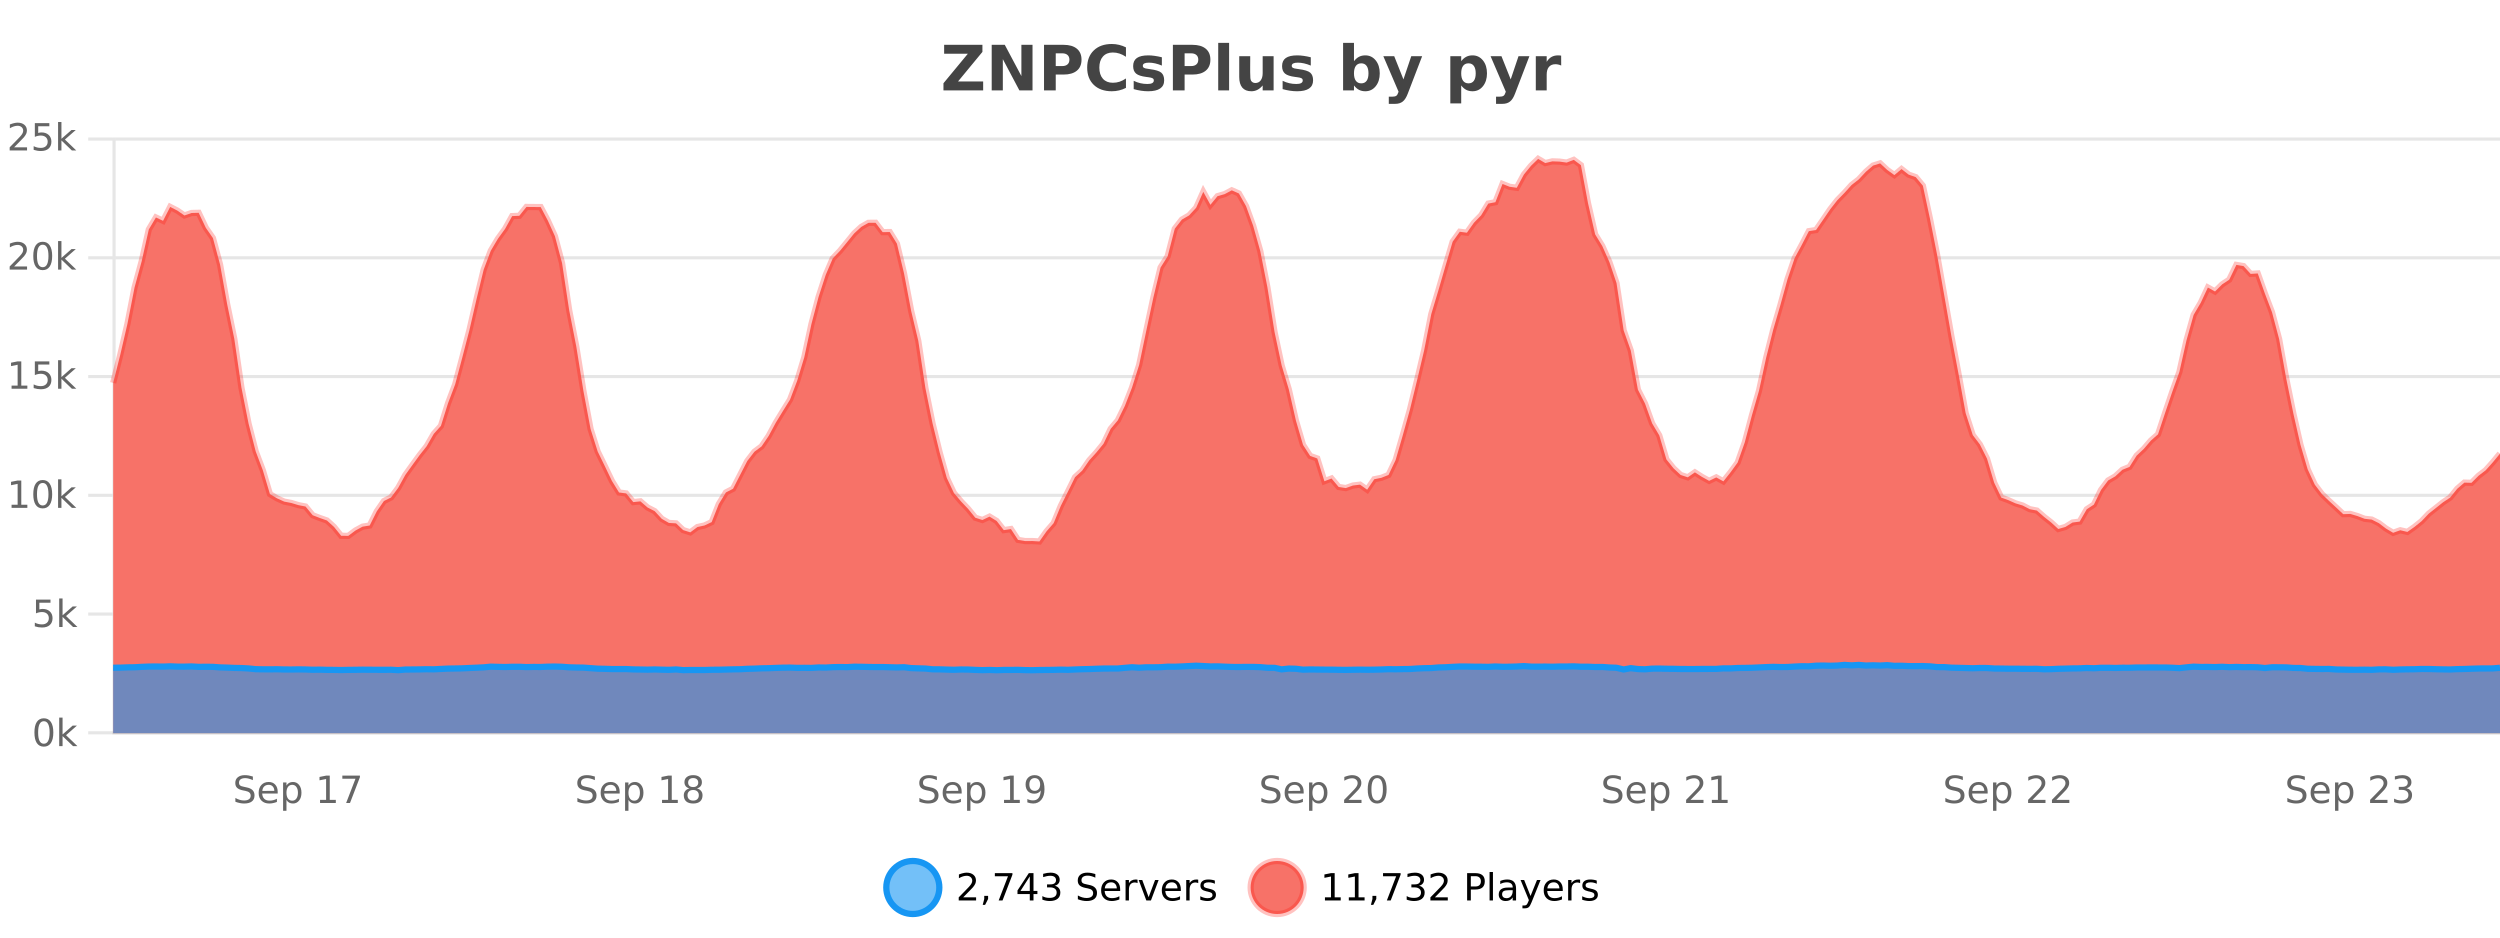 <?xml version="1.0" encoding="UTF-8"?>
<svg xmlns="http://www.w3.org/2000/svg" xmlns:xlink="http://www.w3.org/1999/xlink" width="800pt" height="300pt" viewBox="0 0 800 300" version="1.1">
<defs>
<clipPath id="clip1">
  <path d="M 255 263 L 329 263 L 329 300 L 255 300 Z M 255 263 "/>
</clipPath>
<clipPath id="clip2">
  <path d="M 371 263 L 446 263 L 446 300 L 371 300 Z M 371 263 "/>
</clipPath>
<clipPath id="clip3">
  <path d="M 36.219 50 L 800 50 L 800 234.602 L 36.219 234.602 Z M 36.219 50 "/>
</clipPath>
<clipPath id="clip4">
  <path d="M 35.219 43 L 800 43 L 800 202 L 35.219 202 Z M 35.219 43 "/>
</clipPath>
<clipPath id="clip5">
  <path d="M 36.219 212 L 800 212 L 800 234.602 L 36.219 234.602 Z M 36.219 212 "/>
</clipPath>
<clipPath id="clip6">
  <path d="M 35.219 184 L 800 184 L 800 235.602 L 35.219 235.602 Z M 35.219 184 "/>
</clipPath>
</defs>
<g id="surface2464271">
<rect x="0" y="0" width="800" height="300" style="fill:rgb(100%,100%,100%);fill-opacity:1;stroke:none;"/>
<path style="fill:none;stroke-width:1;stroke-linecap:butt;stroke-linejoin:miter;stroke:rgb(0%,0%,0%);stroke-opacity:0.098;stroke-miterlimit:10;" d="M 37 234.5 L 800 234.5 "/>
<path style="fill:none;stroke-width:1;stroke-linecap:butt;stroke-linejoin:miter;stroke:rgb(0%,0%,0%);stroke-opacity:0.098;stroke-miterlimit:10;" d="M 28.219 234.5 L 36 234.5 "/>
<path style="fill:none;stroke-width:1;stroke-linecap:butt;stroke-linejoin:miter;stroke:rgb(0%,0%,0%);stroke-opacity:0.098;stroke-miterlimit:10;" d="M 37 196.5 L 800 196.5 "/>
<path style="fill:none;stroke-width:1;stroke-linecap:butt;stroke-linejoin:miter;stroke:rgb(0%,0%,0%);stroke-opacity:0.098;stroke-miterlimit:10;" d="M 28.219 196.5 L 36 196.5 "/>
<path style="fill:none;stroke-width:1;stroke-linecap:butt;stroke-linejoin:miter;stroke:rgb(0%,0%,0%);stroke-opacity:0.098;stroke-miterlimit:10;" d="M 37 158.5 L 800 158.5 "/>
<path style="fill:none;stroke-width:1;stroke-linecap:butt;stroke-linejoin:miter;stroke:rgb(0%,0%,0%);stroke-opacity:0.098;stroke-miterlimit:10;" d="M 28.219 158.5 L 36 158.5 "/>
<path style="fill:none;stroke-width:1;stroke-linecap:butt;stroke-linejoin:miter;stroke:rgb(0%,0%,0%);stroke-opacity:0.098;stroke-miterlimit:10;" d="M 37 120.5 L 800 120.5 "/>
<path style="fill:none;stroke-width:1;stroke-linecap:butt;stroke-linejoin:miter;stroke:rgb(0%,0%,0%);stroke-opacity:0.098;stroke-miterlimit:10;" d="M 28.219 120.5 L 36 120.5 "/>
<path style="fill:none;stroke-width:1;stroke-linecap:butt;stroke-linejoin:miter;stroke:rgb(0%,0%,0%);stroke-opacity:0.098;stroke-miterlimit:10;" d="M 37 82.5 L 800 82.5 "/>
<path style="fill:none;stroke-width:1;stroke-linecap:butt;stroke-linejoin:miter;stroke:rgb(0%,0%,0%);stroke-opacity:0.098;stroke-miterlimit:10;" d="M 28.219 82.5 L 36 82.5 "/>
<path style="fill:none;stroke-width:1;stroke-linecap:butt;stroke-linejoin:miter;stroke:rgb(0%,0%,0%);stroke-opacity:0.098;stroke-miterlimit:10;" d="M 37 44.5 L 800 44.5 "/>
<path style="fill:none;stroke-width:1;stroke-linecap:butt;stroke-linejoin:miter;stroke:rgb(0%,0%,0%);stroke-opacity:0.098;stroke-miterlimit:10;" d="M 28.219 44.5 L 36 44.5 "/>
<path style=" stroke:none;fill-rule:nonzero;fill:rgb(9.02%,58.824%,95.294%);fill-opacity:0.6;" d="M 300.586 284 C 300.586 288.688 296.789 292.484 292.102 292.484 C 287.414 292.484 283.617 288.688 283.617 284 C 283.617 279.312 287.414 275.516 292.102 275.516 C 296.789 275.516 300.586 279.312 300.586 284 Z M 300.586 284 "/>
<g clip-path="url(#clip1)" clip-rule="nonzero">
<path style="fill:none;stroke-width:2;stroke-linecap:butt;stroke-linejoin:miter;stroke:rgb(9.02%,58.824%,95.294%);stroke-opacity:1;stroke-miterlimit:10;" d="M 300.586 284 C 300.586 288.688 296.789 292.484 292.102 292.484 C 287.414 292.484 283.617 288.688 283.617 284 C 283.617 279.312 287.414 275.516 292.102 275.516 C 296.789 275.516 300.586 279.312 300.586 284 Z M 300.586 284 "/>
</g>
<path style=" stroke:none;fill-rule:nonzero;fill:rgb(0%,0%,0%);fill-opacity:1;" d="M 308.211 287.156 L 312.352 287.156 L 312.352 288.156 L 306.789 288.156 L 306.789 287.156 C 307.234 286.699 307.844 286.078 308.617 285.297 C 309.398 284.508 309.887 283.996 310.086 283.766 C 310.469 283.352 310.734 282.996 310.883 282.703 C 311.039 282.402 311.117 282.109 311.117 281.828 C 311.117 281.359 310.949 280.98 310.617 280.688 C 310.293 280.398 309.871 280.25 309.352 280.25 C 308.977 280.25 308.578 280.312 308.164 280.438 C 307.758 280.562 307.32 280.762 306.852 281.031 L 306.852 279.828 C 307.328 279.641 307.773 279.5 308.18 279.406 C 308.594 279.305 308.977 279.25 309.32 279.25 C 310.227 279.25 310.949 279.48 311.492 279.938 C 312.031 280.387 312.305 280.992 312.305 281.75 C 312.305 282.105 312.234 282.445 312.102 282.766 C 311.965 283.09 311.719 283.469 311.367 283.906 C 311.262 284.023 310.949 284.352 310.43 284.891 C 309.906 285.434 309.168 286.188 308.211 287.156 Z M 314.957 286.672 L 316.191 286.672 L 316.191 287.672 L 315.238 289.547 L 314.473 289.547 L 314.957 287.672 Z M 318.352 279.406 L 323.977 279.406 L 323.977 279.906 L 320.805 288.156 L 319.57 288.156 L 322.555 280.406 L 318.352 280.406 Z M 329.531 280.438 L 326.547 285.109 L 329.531 285.109 Z M 329.219 279.406 L 330.719 279.406 L 330.719 285.109 L 331.969 285.109 L 331.969 286.094 L 330.719 286.094 L 330.719 288.156 L 329.531 288.156 L 329.531 286.094 L 325.594 286.094 L 325.594 284.953 Z M 337.508 283.438 C 338.07 283.562 338.508 283.82 338.82 284.203 C 339.141 284.578 339.305 285.047 339.305 285.609 C 339.305 286.477 339.008 287.148 338.414 287.625 C 337.82 288.094 336.977 288.328 335.883 288.328 C 335.516 288.328 335.137 288.289 334.742 288.219 C 334.355 288.148 333.961 288.039 333.555 287.891 L 333.555 286.75 C 333.875 286.938 334.23 287.086 334.617 287.188 C 335.012 287.281 335.422 287.328 335.852 287.328 C 336.59 287.328 337.152 287.184 337.539 286.891 C 337.934 286.602 338.133 286.172 338.133 285.609 C 338.133 285.102 337.949 284.699 337.586 284.406 C 337.219 284.117 336.719 283.969 336.086 283.969 L 335.055 283.969 L 335.055 283 L 336.133 283 C 336.703 283 337.148 282.887 337.461 282.656 C 337.773 282.418 337.93 282.078 337.93 281.641 C 337.93 281.195 337.766 280.852 337.445 280.609 C 337.133 280.371 336.68 280.25 336.086 280.25 C 335.75 280.25 335.398 280.289 335.023 280.359 C 334.656 280.422 334.25 280.527 333.805 280.672 L 333.805 279.625 C 334.262 279.5 334.684 279.406 335.07 279.344 C 335.465 279.281 335.836 279.25 336.18 279.25 C 337.086 279.25 337.797 279.453 338.32 279.859 C 338.84 280.266 339.102 280.82 339.102 281.516 C 339.102 282.008 338.961 282.418 338.68 282.75 C 338.406 283.086 338.016 283.312 337.508 283.438 Z M 350.508 279.688 L 350.508 280.844 C 350.059 280.637 349.633 280.48 349.227 280.375 C 348.828 280.262 348.449 280.203 348.086 280.203 C 347.438 280.203 346.938 280.328 346.586 280.578 C 346.242 280.828 346.07 281.188 346.07 281.656 C 346.07 282.043 346.184 282.336 346.414 282.531 C 346.641 282.73 347.086 282.887 347.742 283 L 348.445 283.156 C 349.328 283.324 349.98 283.621 350.398 284.047 C 350.824 284.465 351.039 285.027 351.039 285.734 C 351.039 286.59 350.75 287.234 350.18 287.672 C 349.617 288.109 348.781 288.328 347.68 288.328 C 347.273 288.328 346.836 288.281 346.367 288.188 C 345.898 288.094 345.414 287.953 344.914 287.766 L 344.914 286.547 C 345.391 286.82 345.859 287.023 346.32 287.156 C 346.789 287.293 347.242 287.359 347.68 287.359 C 348.355 287.359 348.875 287.23 349.242 286.969 C 349.617 286.699 349.805 286.32 349.805 285.828 C 349.805 285.402 349.668 285.07 349.398 284.828 C 349.137 284.578 348.703 284.398 348.102 284.281 L 347.383 284.141 C 346.496 283.965 345.855 283.688 345.461 283.312 C 345.074 282.938 344.883 282.418 344.883 281.75 C 344.883 280.969 345.152 280.359 345.695 279.922 C 346.234 279.477 346.984 279.25 347.945 279.25 C 348.359 279.25 348.777 279.289 349.195 279.359 C 349.621 279.434 350.059 279.543 350.508 279.688 Z M 358.453 284.609 L 358.453 285.125 L 353.484 285.125 C 353.535 285.875 353.758 286.445 354.156 286.828 C 354.562 287.215 355.117 287.406 355.828 287.406 C 356.242 287.406 356.645 287.359 357.031 287.266 C 357.426 287.164 357.816 287.008 358.203 286.797 L 358.203 287.828 C 357.805 287.984 357.406 288.105 357 288.188 C 356.594 288.281 356.18 288.328 355.766 288.328 C 354.723 288.328 353.895 288.027 353.281 287.422 C 352.664 286.809 352.359 285.98 352.359 284.938 C 352.359 283.867 352.648 283.016 353.234 282.391 C 353.816 281.758 354.598 281.438 355.578 281.438 C 356.461 281.438 357.16 281.727 357.672 282.297 C 358.191 282.859 358.453 283.633 358.453 284.609 Z M 357.375 284.281 C 357.363 283.699 357.195 283.23 356.875 282.875 C 356.551 282.523 356.125 282.344 355.594 282.344 C 354.988 282.344 354.504 282.516 354.141 282.859 C 353.785 283.203 353.582 283.684 353.531 284.297 Z M 364.023 282.594 C 363.898 282.531 363.762 282.484 363.617 282.453 C 363.48 282.414 363.324 282.391 363.148 282.391 C 362.543 282.391 362.074 282.59 361.742 282.984 C 361.418 283.383 361.258 283.953 361.258 284.703 L 361.258 288.156 L 360.18 288.156 L 360.18 281.594 L 361.258 281.594 L 361.258 282.609 C 361.484 282.215 361.781 281.922 362.148 281.734 C 362.512 281.539 362.953 281.438 363.477 281.438 C 363.547 281.438 363.625 281.445 363.711 281.453 C 363.805 281.465 363.902 281.48 364.008 281.5 Z M 364.375 281.594 L 365.516 281.594 L 367.562 287.094 L 369.625 281.594 L 370.766 281.594 L 368.297 288.156 L 366.828 288.156 Z M 377.867 284.609 L 377.867 285.125 L 372.898 285.125 C 372.949 285.875 373.172 286.445 373.57 286.828 C 373.977 287.215 374.531 287.406 375.242 287.406 C 375.656 287.406 376.059 287.359 376.445 287.266 C 376.84 287.164 377.23 287.008 377.617 286.797 L 377.617 287.828 C 377.219 287.984 376.82 288.105 376.414 288.188 C 376.008 288.281 375.594 288.328 375.18 288.328 C 374.137 288.328 373.309 288.027 372.695 287.422 C 372.078 286.809 371.773 285.98 371.773 284.938 C 371.773 283.867 372.062 283.016 372.648 282.391 C 373.23 281.758 374.012 281.438 374.992 281.438 C 375.875 281.438 376.574 281.727 377.086 282.297 C 377.605 282.859 377.867 283.633 377.867 284.609 Z M 376.789 284.281 C 376.777 283.699 376.609 283.23 376.289 282.875 C 375.965 282.523 375.539 282.344 375.008 282.344 C 374.402 282.344 373.918 282.516 373.555 282.859 C 373.199 283.203 372.996 283.684 372.945 284.297 Z M 383.438 282.594 C 383.312 282.531 383.176 282.484 383.031 282.453 C 382.895 282.414 382.738 282.391 382.562 282.391 C 381.957 282.391 381.488 282.59 381.156 282.984 C 380.832 283.383 380.672 283.953 380.672 284.703 L 380.672 288.156 L 379.594 288.156 L 379.594 281.594 L 380.672 281.594 L 380.672 282.609 C 380.898 282.215 381.195 281.922 381.562 281.734 C 381.926 281.539 382.367 281.438 382.891 281.438 C 382.961 281.438 383.039 281.445 383.125 281.453 C 383.219 281.465 383.316 281.48 383.422 281.5 Z M 388.75 281.781 L 388.75 282.812 C 388.445 282.656 388.129 282.543 387.797 282.469 C 387.473 282.387 387.133 282.344 386.781 282.344 C 386.25 282.344 385.848 282.43 385.578 282.594 C 385.305 282.75 385.172 282.996 385.172 283.328 C 385.172 283.578 385.266 283.777 385.453 283.922 C 385.648 284.059 386.039 284.188 386.625 284.312 L 386.984 284.406 C 387.754 284.562 388.301 284.793 388.625 285.094 C 388.945 285.398 389.109 285.812 389.109 286.344 C 389.109 286.961 388.863 287.445 388.375 287.797 C 387.895 288.152 387.234 288.328 386.391 288.328 C 386.035 288.328 385.664 288.289 385.281 288.219 C 384.906 288.156 384.508 288.059 384.094 287.922 L 384.094 286.797 C 384.488 287.008 384.879 287.164 385.266 287.266 C 385.648 287.371 386.035 287.422 386.422 287.422 C 386.922 287.422 387.305 287.34 387.578 287.172 C 387.859 286.996 388 286.746 388 286.422 C 388 286.133 387.898 285.906 387.703 285.75 C 387.504 285.594 387.07 285.445 386.406 285.297 L 386.031 285.219 C 385.363 285.074 384.879 284.855 384.578 284.562 C 384.285 284.273 384.141 283.875 384.141 283.375 C 384.141 282.75 384.359 282.273 384.797 281.938 C 385.234 281.605 385.852 281.438 386.656 281.438 C 387.051 281.438 387.426 281.469 387.781 281.531 C 388.133 281.586 388.457 281.668 388.75 281.781 Z M 302.102 277.016 "/>
<path style=" stroke:none;fill-rule:nonzero;fill:rgb(96.863%,44.706%,40.784%);fill-opacity:1;" d="M 417.172 284 C 417.172 288.688 413.375 292.484 408.688 292.484 C 404 292.484 400.203 288.688 400.203 284 C 400.203 279.312 404 275.516 408.688 275.516 C 413.375 275.516 417.172 279.312 417.172 284 Z M 417.172 284 "/>
<g clip-path="url(#clip2)" clip-rule="nonzero">
<path style="fill:none;stroke-width:2;stroke-linecap:butt;stroke-linejoin:miter;stroke:rgb(100%,4.706%,0%);stroke-opacity:0.247;stroke-miterlimit:10;" d="M 417.172 284 C 417.172 288.688 413.375 292.484 408.688 292.484 C 404 292.484 400.203 288.688 400.203 284 C 400.203 279.312 404 275.516 408.688 275.516 C 413.375 275.516 417.172 279.312 417.172 284 Z M 417.172 284 "/>
</g>
<path style=" stroke:none;fill-rule:nonzero;fill:rgb(0%,0%,0%);fill-opacity:1;" d="M 423.984 287.156 L 425.922 287.156 L 425.922 280.484 L 423.812 280.906 L 423.812 279.828 L 425.906 279.406 L 427.094 279.406 L 427.094 287.156 L 429.031 287.156 L 429.031 288.156 L 423.984 288.156 Z M 431.621 287.156 L 433.559 287.156 L 433.559 280.484 L 431.449 280.906 L 431.449 279.828 L 433.543 279.406 L 434.73 279.406 L 434.73 287.156 L 436.668 287.156 L 436.668 288.156 L 431.621 288.156 Z M 439.18 286.672 L 440.414 286.672 L 440.414 287.672 L 439.461 289.547 L 438.695 289.547 L 439.18 287.672 Z M 442.57 279.406 L 448.195 279.406 L 448.195 279.906 L 445.023 288.156 L 443.789 288.156 L 446.773 280.406 L 442.57 280.406 Z M 454.094 283.438 C 454.656 283.562 455.094 283.82 455.406 284.203 C 455.727 284.578 455.891 285.047 455.891 285.609 C 455.891 286.477 455.594 287.148 455 287.625 C 454.406 288.094 453.562 288.328 452.469 288.328 C 452.102 288.328 451.723 288.289 451.328 288.219 C 450.941 288.148 450.547 288.039 450.141 287.891 L 450.141 286.75 C 450.461 286.938 450.816 287.086 451.203 287.188 C 451.598 287.281 452.008 287.328 452.438 287.328 C 453.176 287.328 453.738 287.184 454.125 286.891 C 454.52 286.602 454.719 286.172 454.719 285.609 C 454.719 285.102 454.535 284.699 454.172 284.406 C 453.805 284.117 453.305 283.969 452.672 283.969 L 451.641 283.969 L 451.641 283 L 452.719 283 C 453.289 283 453.734 282.887 454.047 282.656 C 454.359 282.418 454.516 282.078 454.516 281.641 C 454.516 281.195 454.352 280.852 454.031 280.609 C 453.719 280.371 453.266 280.25 452.672 280.25 C 452.336 280.25 451.984 280.289 451.609 280.359 C 451.242 280.422 450.836 280.527 450.391 280.672 L 450.391 279.625 C 450.848 279.5 451.27 279.406 451.656 279.344 C 452.051 279.281 452.422 279.25 452.766 279.25 C 453.672 279.25 454.383 279.453 454.906 279.859 C 455.426 280.266 455.688 280.82 455.688 281.516 C 455.688 282.008 455.547 282.418 455.266 282.75 C 454.992 283.086 454.602 283.312 454.094 283.438 Z M 459.152 287.156 L 463.293 287.156 L 463.293 288.156 L 457.73 288.156 L 457.73 287.156 C 458.176 286.699 458.785 286.078 459.559 285.297 C 460.34 284.508 460.828 283.996 461.027 283.766 C 461.41 283.352 461.676 282.996 461.824 282.703 C 461.98 282.402 462.059 282.109 462.059 281.828 C 462.059 281.359 461.891 280.98 461.559 280.688 C 461.234 280.398 460.812 280.25 460.293 280.25 C 459.918 280.25 459.52 280.312 459.105 280.438 C 458.699 280.562 458.262 280.762 457.793 281.031 L 457.793 279.828 C 458.27 279.641 458.715 279.5 459.121 279.406 C 459.535 279.305 459.918 279.25 460.262 279.25 C 461.168 279.25 461.891 279.48 462.434 279.938 C 462.973 280.387 463.246 280.992 463.246 281.75 C 463.246 282.105 463.176 282.445 463.043 282.766 C 462.906 283.09 462.66 283.469 462.309 283.906 C 462.203 284.023 461.891 284.352 461.371 284.891 C 460.848 285.434 460.109 286.188 459.152 287.156 Z M 470.664 280.375 L 470.664 283.672 L 472.148 283.672 C 472.699 283.672 473.125 283.531 473.43 283.25 C 473.73 282.961 473.883 282.547 473.883 282.016 C 473.883 281.496 473.73 281.094 473.43 280.812 C 473.125 280.523 472.699 280.375 472.148 280.375 Z M 469.477 279.406 L 472.148 279.406 C 473.137 279.406 473.883 279.633 474.383 280.078 C 474.883 280.516 475.133 281.164 475.133 282.016 C 475.133 282.883 474.883 283.539 474.383 283.984 C 473.883 284.422 473.137 284.641 472.148 284.641 L 470.664 284.641 L 470.664 288.156 L 469.477 288.156 Z M 476.664 279.031 L 477.742 279.031 L 477.742 288.156 L 476.664 288.156 Z M 482.984 284.859 C 482.117 284.859 481.516 284.961 481.172 285.156 C 480.836 285.355 480.672 285.695 480.672 286.172 C 480.672 286.559 480.797 286.867 481.047 287.094 C 481.305 287.312 481.648 287.422 482.078 287.422 C 482.68 287.422 483.16 287.215 483.516 286.797 C 483.879 286.371 484.062 285.805 484.062 285.094 L 484.062 284.859 Z M 485.141 284.406 L 485.141 288.156 L 484.062 288.156 L 484.062 287.156 C 483.812 287.555 483.504 287.852 483.141 288.047 C 482.773 288.234 482.328 288.328 481.797 288.328 C 481.117 288.328 480.582 288.141 480.188 287.766 C 479.789 287.383 479.594 286.875 479.594 286.25 C 479.594 285.512 479.836 284.953 480.328 284.578 C 480.828 284.203 481.566 284.016 482.547 284.016 L 484.062 284.016 L 484.062 283.906 C 484.062 283.406 483.895 283.023 483.562 282.75 C 483.238 282.48 482.785 282.344 482.203 282.344 C 481.828 282.344 481.457 282.391 481.094 282.484 C 480.738 282.578 480.398 282.715 480.078 282.891 L 480.078 281.891 C 480.473 281.734 480.852 281.621 481.219 281.547 C 481.594 281.477 481.957 281.438 482.312 281.438 C 483.258 281.438 483.969 281.684 484.438 282.172 C 484.906 282.664 485.141 283.406 485.141 284.406 Z M 490.086 288.766 C 489.781 289.547 489.484 290.055 489.195 290.297 C 488.902 290.535 488.516 290.656 488.039 290.656 L 487.18 290.656 L 487.18 289.75 L 487.805 289.75 C 488.105 289.75 488.336 289.676 488.492 289.531 C 488.656 289.395 488.84 289.066 489.039 288.547 L 489.242 288.047 L 486.586 281.594 L 487.727 281.594 L 489.773 286.719 L 491.836 281.594 L 492.977 281.594 Z M 500.078 284.609 L 500.078 285.125 L 495.109 285.125 C 495.16 285.875 495.383 286.445 495.781 286.828 C 496.188 287.215 496.742 287.406 497.453 287.406 C 497.867 287.406 498.27 287.359 498.656 287.266 C 499.051 287.164 499.441 287.008 499.828 286.797 L 499.828 287.828 C 499.43 287.984 499.031 288.105 498.625 288.188 C 498.219 288.281 497.805 288.328 497.391 288.328 C 496.348 288.328 495.52 288.027 494.906 287.422 C 494.289 286.809 493.984 285.98 493.984 284.938 C 493.984 283.867 494.273 283.016 494.859 282.391 C 495.441 281.758 496.223 281.438 497.203 281.438 C 498.086 281.438 498.785 281.727 499.297 282.297 C 499.816 282.859 500.078 283.633 500.078 284.609 Z M 499 284.281 C 498.988 283.699 498.82 283.23 498.5 282.875 C 498.176 282.523 497.75 282.344 497.219 282.344 C 496.613 282.344 496.129 282.516 495.766 282.859 C 495.41 283.203 495.207 283.684 495.156 284.297 Z M 505.648 282.594 C 505.523 282.531 505.387 282.484 505.242 282.453 C 505.105 282.414 504.949 282.391 504.773 282.391 C 504.168 282.391 503.699 282.59 503.367 282.984 C 503.043 283.383 502.883 283.953 502.883 284.703 L 502.883 288.156 L 501.805 288.156 L 501.805 281.594 L 502.883 281.594 L 502.883 282.609 C 503.109 282.215 503.406 281.922 503.773 281.734 C 504.137 281.539 504.578 281.438 505.102 281.438 C 505.172 281.438 505.25 281.445 505.336 281.453 C 505.43 281.465 505.527 281.48 505.633 281.5 Z M 510.961 281.781 L 510.961 282.812 C 510.656 282.656 510.34 282.543 510.008 282.469 C 509.684 282.387 509.344 282.344 508.992 282.344 C 508.461 282.344 508.059 282.43 507.789 282.594 C 507.516 282.75 507.383 282.996 507.383 283.328 C 507.383 283.578 507.477 283.777 507.664 283.922 C 507.859 284.059 508.25 284.188 508.836 284.312 L 509.195 284.406 C 509.965 284.562 510.512 284.793 510.836 285.094 C 511.156 285.398 511.32 285.812 511.32 286.344 C 511.32 286.961 511.074 287.445 510.586 287.797 C 510.105 288.152 509.445 288.328 508.602 288.328 C 508.246 288.328 507.875 288.289 507.492 288.219 C 507.117 288.156 506.719 288.059 506.305 287.922 L 506.305 286.797 C 506.699 287.008 507.09 287.164 507.477 287.266 C 507.859 287.371 508.246 287.422 508.633 287.422 C 509.133 287.422 509.516 287.34 509.789 287.172 C 510.07 286.996 510.211 286.746 510.211 286.422 C 510.211 286.133 510.109 285.906 509.914 285.75 C 509.715 285.594 509.281 285.445 508.617 285.297 L 508.242 285.219 C 507.574 285.074 507.09 284.855 506.789 284.562 C 506.496 284.273 506.352 283.875 506.352 283.375 C 506.352 282.75 506.57 282.273 507.008 281.938 C 507.445 281.605 508.062 281.438 508.867 281.438 C 509.262 281.438 509.637 281.469 509.992 281.531 C 510.344 281.586 510.668 281.668 510.961 281.781 Z M 418.688 277.016 "/>
<path style=" stroke:none;fill-rule:nonzero;fill:rgb(26.667%,26.667%,26.667%);fill-opacity:1;" d="M 302.125 14.344 L 314.375 14.344 L 314.375 16.609 L 306.562 26.078 L 314.609 26.078 L 314.609 28.922 L 301.906 28.922 L 301.906 26.641 L 309.719 17.188 L 302.125 17.188 Z M 317.344 14.344 L 321.531 14.344 L 326.844 24.344 L 326.844 14.344 L 330.406 14.344 L 330.406 28.922 L 326.203 28.922 L 320.906 18.922 L 320.906 28.922 L 317.344 28.922 Z M 334.086 14.344 L 340.32 14.344 C 342.172 14.344 343.594 14.758 344.586 15.578 C 345.586 16.402 346.086 17.574 346.086 19.094 C 346.086 20.625 345.586 21.805 344.586 22.625 C 343.594 23.449 342.172 23.859 340.32 23.859 L 337.836 23.859 L 337.836 28.922 L 334.086 28.922 Z M 337.836 17.062 L 337.836 21.141 L 339.914 21.141 C 340.641 21.141 341.203 20.965 341.602 20.609 C 342.008 20.258 342.211 19.75 342.211 19.094 C 342.211 18.449 342.008 17.949 341.602 17.594 C 341.203 17.242 340.641 17.062 339.914 17.062 Z M 360.305 28.125 C 359.605 28.48 358.883 28.746 358.133 28.922 C 357.391 29.109 356.609 29.203 355.789 29.203 C 353.359 29.203 351.438 28.527 350.023 27.172 C 348.605 25.809 347.898 23.965 347.898 21.641 C 347.898 19.32 348.605 17.48 350.023 16.125 C 351.438 14.762 353.359 14.078 355.789 14.078 C 356.609 14.078 357.391 14.172 358.133 14.359 C 358.883 14.539 359.605 14.805 360.305 15.156 L 360.305 18.172 C 359.605 17.703 358.918 17.359 358.242 17.141 C 357.562 16.914 356.852 16.797 356.102 16.797 C 354.758 16.797 353.699 17.23 352.93 18.094 C 352.168 18.949 351.789 20.133 351.789 21.641 C 351.789 23.152 352.168 24.34 352.93 25.203 C 353.699 26.059 354.758 26.484 356.102 26.484 C 356.852 26.484 357.562 26.375 358.242 26.156 C 358.918 25.93 359.605 25.578 360.305 25.109 Z M 371.797 18.328 L 371.797 20.984 C 371.055 20.672 370.336 20.438 369.641 20.281 C 368.941 20.125 368.281 20.047 367.656 20.047 C 367 20.047 366.508 20.133 366.188 20.297 C 365.863 20.465 365.703 20.719 365.703 21.062 C 365.703 21.344 365.82 21.559 366.062 21.703 C 366.312 21.852 366.75 21.961 367.375 22.031 L 368 22.125 C 369.789 22.355 370.992 22.73 371.609 23.25 C 372.223 23.773 372.531 24.59 372.531 25.703 C 372.531 26.871 372.098 27.746 371.234 28.328 C 370.379 28.914 369.102 29.203 367.406 29.203 C 366.676 29.203 365.926 29.145 365.156 29.031 C 364.383 28.918 363.594 28.746 362.781 28.516 L 362.781 25.859 C 363.477 26.203 364.191 26.461 364.922 26.625 C 365.648 26.793 366.395 26.875 367.156 26.875 C 367.844 26.875 368.359 26.781 368.703 26.594 C 369.047 26.406 369.219 26.125 369.219 25.75 C 369.219 25.438 369.098 25.211 368.859 25.062 C 368.617 24.906 368.145 24.789 367.438 24.703 L 366.828 24.625 C 365.266 24.43 364.172 24.07 363.547 23.547 C 362.922 23.016 362.609 22.215 362.609 21.141 C 362.609 19.984 363.004 19.125 363.797 18.562 C 364.598 18 365.816 17.719 367.453 17.719 C 368.098 17.719 368.773 17.773 369.484 17.875 C 370.191 17.969 370.961 18.121 371.797 18.328 Z M 375.324 14.344 L 381.559 14.344 C 383.41 14.344 384.832 14.758 385.824 15.578 C 386.824 16.402 387.324 17.574 387.324 19.094 C 387.324 20.625 386.824 21.805 385.824 22.625 C 384.832 23.449 383.41 23.859 381.559 23.859 L 379.074 23.859 L 379.074 28.922 L 375.324 28.922 Z M 379.074 17.062 L 379.074 21.141 L 381.152 21.141 C 381.879 21.141 382.441 20.965 382.84 20.609 C 383.246 20.258 383.449 19.75 383.449 19.094 C 383.449 18.449 383.246 17.949 382.84 17.594 C 382.441 17.242 381.879 17.062 381.152 17.062 Z M 389.828 13.719 L 393.312 13.719 L 393.312 28.922 L 389.828 28.922 Z M 396.555 24.656 L 396.555 17.984 L 400.07 17.984 L 400.07 19.078 C 400.07 19.672 400.062 20.418 400.055 21.312 C 400.055 22.211 400.055 22.805 400.055 23.094 C 400.055 23.98 400.074 24.617 400.117 25 C 400.168 25.387 400.246 25.668 400.352 25.844 C 400.496 26.074 400.684 26.25 400.914 26.375 C 401.141 26.5 401.406 26.562 401.711 26.562 C 402.438 26.562 403.012 26.281 403.43 25.719 C 403.844 25.156 404.055 24.383 404.055 23.391 L 404.055 17.984 L 407.555 17.984 L 407.555 28.922 L 404.055 28.922 L 404.055 27.344 C 403.523 27.98 402.961 28.449 402.367 28.75 C 401.781 29.051 401.137 29.203 400.43 29.203 C 399.168 29.203 398.203 28.82 397.539 28.047 C 396.883 27.266 396.555 26.137 396.555 24.656 Z M 419.453 18.328 L 419.453 20.984 C 418.711 20.672 417.992 20.438 417.297 20.281 C 416.598 20.125 415.938 20.047 415.312 20.047 C 414.656 20.047 414.164 20.133 413.844 20.297 C 413.52 20.465 413.359 20.719 413.359 21.062 C 413.359 21.344 413.477 21.559 413.719 21.703 C 413.969 21.852 414.406 21.961 415.031 22.031 L 415.656 22.125 C 417.445 22.355 418.648 22.73 419.266 23.25 C 419.879 23.773 420.188 24.59 420.188 25.703 C 420.188 26.871 419.754 27.746 418.891 28.328 C 418.035 28.914 416.758 29.203 415.062 29.203 C 414.332 29.203 413.582 29.145 412.812 29.031 C 412.039 28.918 411.25 28.746 410.438 28.516 L 410.438 25.859 C 411.133 26.203 411.848 26.461 412.578 26.625 C 413.305 26.793 414.051 26.875 414.812 26.875 C 415.5 26.875 416.016 26.781 416.359 26.594 C 416.703 26.406 416.875 26.125 416.875 25.75 C 416.875 25.438 416.754 25.211 416.516 25.062 C 416.273 24.906 415.801 24.789 415.094 24.703 L 414.484 24.625 C 412.922 24.43 411.828 24.07 411.203 23.547 C 410.578 23.016 410.266 22.215 410.266 21.141 C 410.266 19.984 410.66 19.125 411.453 18.562 C 412.254 18 413.473 17.719 415.109 17.719 C 415.754 17.719 416.43 17.773 417.141 17.875 C 417.848 17.969 418.617 18.121 419.453 18.328 Z M 435.602 26.672 C 436.352 26.672 436.922 26.402 437.32 25.859 C 437.715 25.309 437.914 24.512 437.914 23.469 C 437.914 22.43 437.715 21.637 437.32 21.094 C 436.922 20.543 436.352 20.266 435.602 20.266 C 434.852 20.266 434.273 20.543 433.867 21.094 C 433.469 21.637 433.273 22.43 433.273 23.469 C 433.273 24.5 433.469 25.293 433.867 25.844 C 434.273 26.398 434.852 26.672 435.602 26.672 Z M 433.273 19.578 C 433.762 18.945 434.297 18.477 434.883 18.172 C 435.465 17.871 436.137 17.719 436.898 17.719 C 438.25 17.719 439.359 18.258 440.227 19.328 C 441.09 20.402 441.523 21.781 441.523 23.469 C 441.523 25.148 441.09 26.523 440.227 27.594 C 439.359 28.668 438.25 29.203 436.898 29.203 C 436.137 29.203 435.465 29.051 434.883 28.75 C 434.297 28.449 433.762 27.98 433.273 27.344 L 433.273 28.922 L 429.789 28.922 L 429.789 13.719 L 433.273 13.719 Z M 442.664 17.984 L 446.148 17.984 L 449.102 25.406 L 451.602 17.984 L 455.086 17.984 L 450.492 29.953 C 450.031 31.172 449.492 32.02 448.867 32.5 C 448.25 32.988 447.445 33.234 446.445 33.234 L 444.414 33.234 L 444.414 30.938 L 445.508 30.938 C 446.102 30.938 446.531 30.844 446.805 30.656 C 447.074 30.469 447.281 30.129 447.43 29.641 L 447.539 29.344 Z M 467.586 27.344 L 467.586 33.078 L 464.102 33.078 L 464.102 17.984 L 467.586 17.984 L 467.586 19.578 C 468.074 18.945 468.609 18.477 469.195 18.172 C 469.777 17.871 470.449 17.719 471.211 17.719 C 472.562 17.719 473.672 18.258 474.539 19.328 C 475.402 20.402 475.836 21.781 475.836 23.469 C 475.836 25.148 475.402 26.523 474.539 27.594 C 473.672 28.668 472.562 29.203 471.211 29.203 C 470.449 29.203 469.777 29.051 469.195 28.75 C 468.609 28.449 468.074 27.98 467.586 27.344 Z M 469.914 20.266 C 469.164 20.266 468.586 20.543 468.18 21.094 C 467.781 21.637 467.586 22.43 467.586 23.469 C 467.586 24.5 467.781 25.293 468.18 25.844 C 468.586 26.398 469.164 26.672 469.914 26.672 C 470.664 26.672 471.234 26.402 471.633 25.859 C 472.027 25.309 472.227 24.512 472.227 23.469 C 472.227 22.43 472.027 21.637 471.633 21.094 C 471.234 20.543 470.664 20.266 469.914 20.266 Z M 476.984 17.984 L 480.469 17.984 L 483.422 25.406 L 485.922 17.984 L 489.406 17.984 L 484.812 29.953 C 484.352 31.172 483.812 32.02 483.188 32.5 C 482.57 32.988 481.766 33.234 480.766 33.234 L 478.734 33.234 L 478.734 30.938 L 479.828 30.938 C 480.422 30.938 480.852 30.844 481.125 30.656 C 481.395 30.469 481.602 30.129 481.75 29.641 L 481.859 29.344 Z M 499.582 20.969 C 499.27 20.824 498.961 20.719 498.66 20.656 C 498.355 20.586 498.055 20.547 497.754 20.547 C 496.848 20.547 496.148 20.836 495.66 21.406 C 495.18 21.98 494.941 22.805 494.941 23.875 L 494.941 28.922 L 491.457 28.922 L 491.457 17.984 L 494.941 17.984 L 494.941 19.781 C 495.387 19.062 495.902 18.543 496.488 18.219 C 497.07 17.887 497.77 17.719 498.582 17.719 C 498.707 17.719 498.836 17.727 498.973 17.734 C 499.105 17.746 499.305 17.766 499.566 17.797 Z M 301 10.359 "/>
<path style="fill:none;stroke-width:1;stroke-linecap:butt;stroke-linejoin:miter;stroke:rgb(0%,0%,0%);stroke-opacity:0.098;stroke-miterlimit:10;" d="M 36 234.5 L 801 234.5 "/>
<path style=" stroke:none;fill-rule:nonzero;fill:rgb(40%,40%,40%);fill-opacity:1;" d="M 80.918 248.484 L 80.918 249.641 C 80.469 249.434 80.043 249.277 79.637 249.172 C 79.238 249.059 78.859 249 78.496 249 C 77.848 249 77.348 249.125 76.996 249.375 C 76.652 249.625 76.48 249.984 76.48 250.453 C 76.48 250.84 76.594 251.133 76.824 251.328 C 77.051 251.527 77.496 251.684 78.152 251.797 L 78.855 251.953 C 79.738 252.121 80.391 252.418 80.809 252.844 C 81.234 253.262 81.449 253.824 81.449 254.531 C 81.449 255.387 81.16 256.031 80.59 256.469 C 80.027 256.906 79.191 257.125 78.09 257.125 C 77.684 257.125 77.246 257.078 76.777 256.984 C 76.309 256.891 75.824 256.75 75.324 256.562 L 75.324 255.344 C 75.801 255.617 76.27 255.82 76.73 255.953 C 77.199 256.09 77.652 256.156 78.09 256.156 C 78.766 256.156 79.285 256.027 79.652 255.766 C 80.027 255.496 80.215 255.117 80.215 254.625 C 80.215 254.199 80.078 253.867 79.809 253.625 C 79.547 253.375 79.113 253.195 78.512 253.078 L 77.793 252.938 C 76.906 252.762 76.266 252.484 75.871 252.109 C 75.484 251.734 75.293 251.215 75.293 250.547 C 75.293 249.766 75.562 249.156 76.105 248.719 C 76.645 248.273 77.395 248.047 78.355 248.047 C 78.77 248.047 79.188 248.086 79.605 248.156 C 80.031 248.23 80.469 248.34 80.918 248.484 Z M 88.863 253.406 L 88.863 253.922 L 83.895 253.922 C 83.945 254.672 84.168 255.242 84.566 255.625 C 84.973 256.012 85.527 256.203 86.238 256.203 C 86.652 256.203 87.055 256.156 87.441 256.062 C 87.836 255.961 88.227 255.805 88.613 255.594 L 88.613 256.625 C 88.215 256.781 87.816 256.902 87.41 256.984 C 87.004 257.078 86.59 257.125 86.176 257.125 C 85.133 257.125 84.305 256.824 83.691 256.219 C 83.074 255.605 82.77 254.777 82.77 253.734 C 82.77 252.664 83.059 251.812 83.645 251.188 C 84.227 250.555 85.008 250.234 85.988 250.234 C 86.871 250.234 87.57 250.523 88.082 251.094 C 88.602 251.656 88.863 252.43 88.863 253.406 Z M 87.785 253.078 C 87.773 252.496 87.605 252.027 87.285 251.672 C 86.961 251.32 86.535 251.141 86.004 251.141 C 85.398 251.141 84.914 251.312 84.551 251.656 C 84.195 252 83.992 252.48 83.941 253.094 Z M 91.668 255.969 L 91.668 259.453 L 90.59 259.453 L 90.59 250.391 L 91.668 250.391 L 91.668 251.391 C 91.895 250.996 92.184 250.703 92.527 250.516 C 92.871 250.328 93.281 250.234 93.762 250.234 C 94.562 250.234 95.215 250.555 95.715 251.188 C 96.215 251.812 96.465 252.641 96.465 253.672 C 96.465 254.703 96.215 255.539 95.715 256.172 C 95.215 256.809 94.562 257.125 93.762 257.125 C 93.281 257.125 92.871 257.031 92.527 256.844 C 92.184 256.648 91.895 256.355 91.668 255.969 Z M 95.34 253.672 C 95.34 252.883 95.172 252.262 94.84 251.812 C 94.516 251.367 94.074 251.141 93.512 251.141 C 92.938 251.141 92.484 251.367 92.152 251.812 C 91.828 252.262 91.668 252.883 91.668 253.672 C 91.668 254.465 91.828 255.09 92.152 255.547 C 92.484 255.996 92.938 256.219 93.512 256.219 C 94.074 256.219 94.516 255.996 94.84 255.547 C 95.172 255.09 95.34 254.465 95.34 253.672 Z M 102.414 255.953 L 104.352 255.953 L 104.352 249.281 L 102.242 249.703 L 102.242 248.625 L 104.336 248.203 L 105.523 248.203 L 105.523 255.953 L 107.461 255.953 L 107.461 256.953 L 102.414 256.953 Z M 109.547 248.203 L 115.172 248.203 L 115.172 248.703 L 112 256.953 L 110.766 256.953 L 113.75 249.203 L 109.547 249.203 Z M 74.496 245.816 "/>
<path style=" stroke:none;fill-rule:nonzero;fill:rgb(40%,40%,40%);fill-opacity:1;" d="M 190.355 248.484 L 190.355 249.641 C 189.906 249.434 189.48 249.277 189.074 249.172 C 188.676 249.059 188.297 249 187.934 249 C 187.285 249 186.785 249.125 186.434 249.375 C 186.09 249.625 185.918 249.984 185.918 250.453 C 185.918 250.84 186.031 251.133 186.262 251.328 C 186.488 251.527 186.934 251.684 187.59 251.797 L 188.293 251.953 C 189.176 252.121 189.828 252.418 190.246 252.844 C 190.672 253.262 190.887 253.824 190.887 254.531 C 190.887 255.387 190.598 256.031 190.027 256.469 C 189.465 256.906 188.629 257.125 187.527 257.125 C 187.121 257.125 186.684 257.078 186.215 256.984 C 185.746 256.891 185.262 256.75 184.762 256.562 L 184.762 255.344 C 185.238 255.617 185.707 255.82 186.168 255.953 C 186.637 256.09 187.09 256.156 187.527 256.156 C 188.203 256.156 188.723 256.027 189.09 255.766 C 189.465 255.496 189.652 255.117 189.652 254.625 C 189.652 254.199 189.516 253.867 189.246 253.625 C 188.984 253.375 188.551 253.195 187.949 253.078 L 187.23 252.938 C 186.344 252.762 185.703 252.484 185.309 252.109 C 184.922 251.734 184.73 251.215 184.73 250.547 C 184.73 249.766 185 249.156 185.543 248.719 C 186.082 248.273 186.832 248.047 187.793 248.047 C 188.207 248.047 188.625 248.086 189.043 248.156 C 189.469 248.23 189.906 248.34 190.355 248.484 Z M 198.301 253.406 L 198.301 253.922 L 193.332 253.922 C 193.383 254.672 193.605 255.242 194.004 255.625 C 194.41 256.012 194.965 256.203 195.676 256.203 C 196.09 256.203 196.492 256.156 196.879 256.062 C 197.273 255.961 197.664 255.805 198.051 255.594 L 198.051 256.625 C 197.652 256.781 197.254 256.902 196.848 256.984 C 196.441 257.078 196.027 257.125 195.613 257.125 C 194.57 257.125 193.742 256.824 193.129 256.219 C 192.512 255.605 192.207 254.777 192.207 253.734 C 192.207 252.664 192.496 251.812 193.082 251.188 C 193.664 250.555 194.445 250.234 195.426 250.234 C 196.309 250.234 197.008 250.523 197.52 251.094 C 198.039 251.656 198.301 252.43 198.301 253.406 Z M 197.223 253.078 C 197.211 252.496 197.043 252.027 196.723 251.672 C 196.398 251.32 195.973 251.141 195.441 251.141 C 194.836 251.141 194.352 251.312 193.988 251.656 C 193.633 252 193.43 252.48 193.379 253.094 Z M 201.105 255.969 L 201.105 259.453 L 200.027 259.453 L 200.027 250.391 L 201.105 250.391 L 201.105 251.391 C 201.332 250.996 201.621 250.703 201.965 250.516 C 202.309 250.328 202.719 250.234 203.199 250.234 C 204 250.234 204.652 250.555 205.152 251.188 C 205.652 251.812 205.902 252.641 205.902 253.672 C 205.902 254.703 205.652 255.539 205.152 256.172 C 204.652 256.809 204 257.125 203.199 257.125 C 202.719 257.125 202.309 257.031 201.965 256.844 C 201.621 256.648 201.332 256.355 201.105 255.969 Z M 204.777 253.672 C 204.777 252.883 204.609 252.262 204.277 251.812 C 203.953 251.367 203.512 251.141 202.949 251.141 C 202.375 251.141 201.922 251.367 201.59 251.812 C 201.266 252.262 201.105 252.883 201.105 253.672 C 201.105 254.465 201.266 255.09 201.59 255.547 C 201.922 255.996 202.375 256.219 202.949 256.219 C 203.512 256.219 203.953 255.996 204.277 255.547 C 204.609 255.09 204.777 254.465 204.777 253.672 Z M 211.852 255.953 L 213.789 255.953 L 213.789 249.281 L 211.68 249.703 L 211.68 248.625 L 213.773 248.203 L 214.961 248.203 L 214.961 255.953 L 216.898 255.953 L 216.898 256.953 L 211.852 256.953 Z M 221.812 252.797 C 221.25 252.797 220.805 252.949 220.484 253.25 C 220.16 253.555 220 253.965 220 254.484 C 220 255.016 220.16 255.434 220.484 255.734 C 220.805 256.039 221.25 256.188 221.812 256.188 C 222.375 256.188 222.816 256.039 223.141 255.734 C 223.461 255.434 223.625 255.016 223.625 254.484 C 223.625 253.965 223.461 253.555 223.141 253.25 C 222.828 252.949 222.383 252.797 221.812 252.797 Z M 220.625 252.297 C 220.125 252.172 219.727 251.938 219.438 251.594 C 219.156 251.242 219.016 250.812 219.016 250.312 C 219.016 249.617 219.266 249.062 219.766 248.656 C 220.266 248.25 220.945 248.047 221.812 248.047 C 222.688 248.047 223.367 248.25 223.859 248.656 C 224.359 249.062 224.609 249.617 224.609 250.312 C 224.609 250.812 224.469 251.242 224.188 251.594 C 223.906 251.938 223.508 252.172 223 252.297 C 223.57 252.434 224.016 252.695 224.328 253.078 C 224.648 253.465 224.812 253.934 224.812 254.484 C 224.812 255.34 224.551 255.996 224.031 256.453 C 223.52 256.902 222.781 257.125 221.812 257.125 C 220.852 257.125 220.113 256.902 219.594 256.453 C 219.07 255.996 218.812 255.34 218.812 254.484 C 218.812 253.934 218.973 253.465 219.297 253.078 C 219.617 252.695 220.062 252.434 220.625 252.297 Z M 220.203 250.422 C 220.203 250.883 220.344 251.234 220.625 251.484 C 220.906 251.734 221.301 251.859 221.812 251.859 C 222.32 251.859 222.719 251.734 223 251.484 C 223.289 251.234 223.438 250.883 223.438 250.422 C 223.438 249.977 223.289 249.625 223 249.375 C 222.719 249.117 222.32 248.984 221.812 248.984 C 221.301 248.984 220.906 249.117 220.625 249.375 C 220.344 249.625 220.203 249.977 220.203 250.422 Z M 183.934 245.816 "/>
<path style=" stroke:none;fill-rule:nonzero;fill:rgb(40%,40%,40%);fill-opacity:1;" d="M 299.793 248.484 L 299.793 249.641 C 299.344 249.434 298.918 249.277 298.512 249.172 C 298.113 249.059 297.734 249 297.371 249 C 296.723 249 296.223 249.125 295.871 249.375 C 295.527 249.625 295.355 249.984 295.355 250.453 C 295.355 250.84 295.469 251.133 295.699 251.328 C 295.926 251.527 296.371 251.684 297.027 251.797 L 297.73 251.953 C 298.613 252.121 299.266 252.418 299.684 252.844 C 300.109 253.262 300.324 253.824 300.324 254.531 C 300.324 255.387 300.035 256.031 299.465 256.469 C 298.902 256.906 298.066 257.125 296.965 257.125 C 296.559 257.125 296.121 257.078 295.652 256.984 C 295.184 256.891 294.699 256.75 294.199 256.562 L 294.199 255.344 C 294.676 255.617 295.145 255.82 295.605 255.953 C 296.074 256.09 296.527 256.156 296.965 256.156 C 297.641 256.156 298.16 256.027 298.527 255.766 C 298.902 255.496 299.09 255.117 299.09 254.625 C 299.09 254.199 298.953 253.867 298.684 253.625 C 298.422 253.375 297.988 253.195 297.387 253.078 L 296.668 252.938 C 295.781 252.762 295.141 252.484 294.746 252.109 C 294.359 251.734 294.168 251.215 294.168 250.547 C 294.168 249.766 294.438 249.156 294.98 248.719 C 295.52 248.273 296.27 248.047 297.23 248.047 C 297.645 248.047 298.062 248.086 298.48 248.156 C 298.906 248.23 299.344 248.34 299.793 248.484 Z M 307.738 253.406 L 307.738 253.922 L 302.77 253.922 C 302.82 254.672 303.043 255.242 303.441 255.625 C 303.848 256.012 304.402 256.203 305.113 256.203 C 305.527 256.203 305.93 256.156 306.316 256.062 C 306.711 255.961 307.102 255.805 307.488 255.594 L 307.488 256.625 C 307.09 256.781 306.691 256.902 306.285 256.984 C 305.879 257.078 305.465 257.125 305.051 257.125 C 304.008 257.125 303.18 256.824 302.566 256.219 C 301.949 255.605 301.645 254.777 301.645 253.734 C 301.645 252.664 301.934 251.812 302.52 251.188 C 303.102 250.555 303.883 250.234 304.863 250.234 C 305.746 250.234 306.445 250.523 306.957 251.094 C 307.477 251.656 307.738 252.43 307.738 253.406 Z M 306.66 253.078 C 306.648 252.496 306.48 252.027 306.16 251.672 C 305.836 251.32 305.41 251.141 304.879 251.141 C 304.273 251.141 303.789 251.312 303.426 251.656 C 303.07 252 302.867 252.48 302.816 253.094 Z M 310.543 255.969 L 310.543 259.453 L 309.465 259.453 L 309.465 250.391 L 310.543 250.391 L 310.543 251.391 C 310.77 250.996 311.059 250.703 311.402 250.516 C 311.746 250.328 312.156 250.234 312.637 250.234 C 313.438 250.234 314.09 250.555 314.59 251.188 C 315.09 251.812 315.34 252.641 315.34 253.672 C 315.34 254.703 315.09 255.539 314.59 256.172 C 314.09 256.809 313.438 257.125 312.637 257.125 C 312.156 257.125 311.746 257.031 311.402 256.844 C 311.059 256.648 310.77 256.355 310.543 255.969 Z M 314.215 253.672 C 314.215 252.883 314.047 252.262 313.715 251.812 C 313.391 251.367 312.949 251.141 312.387 251.141 C 311.812 251.141 311.359 251.367 311.027 251.812 C 310.703 252.262 310.543 252.883 310.543 253.672 C 310.543 254.465 310.703 255.09 311.027 255.547 C 311.359 255.996 311.812 256.219 312.387 256.219 C 312.949 256.219 313.391 255.996 313.715 255.547 C 314.047 255.09 314.215 254.465 314.215 253.672 Z M 321.289 255.953 L 323.227 255.953 L 323.227 249.281 L 321.117 249.703 L 321.117 248.625 L 323.211 248.203 L 324.398 248.203 L 324.398 255.953 L 326.336 255.953 L 326.336 256.953 L 321.289 256.953 Z M 328.75 256.766 L 328.75 255.688 C 329.051 255.836 329.352 255.945 329.656 256.016 C 329.957 256.09 330.258 256.125 330.562 256.125 C 331.344 256.125 331.938 255.867 332.344 255.344 C 332.758 254.812 332.992 254.012 333.047 252.938 C 332.828 253.281 332.539 253.543 332.188 253.719 C 331.844 253.898 331.457 253.984 331.031 253.984 C 330.156 253.984 329.461 253.727 328.953 253.203 C 328.441 252.672 328.188 251.945 328.188 251.016 C 328.188 250.121 328.453 249.402 328.984 248.859 C 329.516 248.32 330.223 248.047 331.109 248.047 C 332.117 248.047 332.891 248.438 333.422 249.219 C 333.961 249.992 334.234 251.117 334.234 252.594 C 334.234 253.969 333.906 255.07 333.25 255.891 C 332.594 256.715 331.711 257.125 330.609 257.125 C 330.305 257.125 330.004 257.094 329.703 257.031 C 329.398 256.977 329.082 256.891 328.75 256.766 Z M 331.109 253.062 C 331.641 253.062 332.062 252.883 332.375 252.516 C 332.688 252.152 332.844 251.652 332.844 251.016 C 332.844 250.391 332.688 249.898 332.375 249.531 C 332.062 249.168 331.641 248.984 331.109 248.984 C 330.578 248.984 330.156 249.168 329.844 249.531 C 329.539 249.898 329.391 250.391 329.391 251.016 C 329.391 251.652 329.539 252.152 329.844 252.516 C 330.156 252.883 330.578 253.062 331.109 253.062 Z M 293.371 245.816 "/>
<path style=" stroke:none;fill-rule:nonzero;fill:rgb(40%,40%,40%);fill-opacity:1;" d="M 409.23 248.484 L 409.23 249.641 C 408.781 249.434 408.355 249.277 407.949 249.172 C 407.551 249.059 407.172 249 406.809 249 C 406.16 249 405.66 249.125 405.309 249.375 C 404.965 249.625 404.793 249.984 404.793 250.453 C 404.793 250.84 404.906 251.133 405.137 251.328 C 405.363 251.527 405.809 251.684 406.465 251.797 L 407.168 251.953 C 408.051 252.121 408.703 252.418 409.121 252.844 C 409.547 253.262 409.762 253.824 409.762 254.531 C 409.762 255.387 409.473 256.031 408.902 256.469 C 408.34 256.906 407.504 257.125 406.402 257.125 C 405.996 257.125 405.559 257.078 405.09 256.984 C 404.621 256.891 404.137 256.75 403.637 256.562 L 403.637 255.344 C 404.113 255.617 404.582 255.82 405.043 255.953 C 405.512 256.09 405.965 256.156 406.402 256.156 C 407.078 256.156 407.598 256.027 407.965 255.766 C 408.34 255.496 408.527 255.117 408.527 254.625 C 408.527 254.199 408.391 253.867 408.121 253.625 C 407.859 253.375 407.426 253.195 406.824 253.078 L 406.105 252.938 C 405.219 252.762 404.578 252.484 404.184 252.109 C 403.797 251.734 403.605 251.215 403.605 250.547 C 403.605 249.766 403.875 249.156 404.418 248.719 C 404.957 248.273 405.707 248.047 406.668 248.047 C 407.082 248.047 407.5 248.086 407.918 248.156 C 408.344 248.23 408.781 248.34 409.23 248.484 Z M 417.176 253.406 L 417.176 253.922 L 412.207 253.922 C 412.258 254.672 412.48 255.242 412.879 255.625 C 413.285 256.012 413.84 256.203 414.551 256.203 C 414.965 256.203 415.367 256.156 415.754 256.062 C 416.148 255.961 416.539 255.805 416.926 255.594 L 416.926 256.625 C 416.527 256.781 416.129 256.902 415.723 256.984 C 415.316 257.078 414.902 257.125 414.488 257.125 C 413.445 257.125 412.617 256.824 412.004 256.219 C 411.387 255.605 411.082 254.777 411.082 253.734 C 411.082 252.664 411.371 251.812 411.957 251.188 C 412.539 250.555 413.32 250.234 414.301 250.234 C 415.184 250.234 415.883 250.523 416.395 251.094 C 416.914 251.656 417.176 252.43 417.176 253.406 Z M 416.098 253.078 C 416.086 252.496 415.918 252.027 415.598 251.672 C 415.273 251.32 414.848 251.141 414.316 251.141 C 413.711 251.141 413.227 251.312 412.863 251.656 C 412.508 252 412.305 252.48 412.254 253.094 Z M 419.98 255.969 L 419.98 259.453 L 418.902 259.453 L 418.902 250.391 L 419.98 250.391 L 419.98 251.391 C 420.207 250.996 420.496 250.703 420.84 250.516 C 421.184 250.328 421.594 250.234 422.074 250.234 C 422.875 250.234 423.527 250.555 424.027 251.188 C 424.527 251.812 424.777 252.641 424.777 253.672 C 424.777 254.703 424.527 255.539 424.027 256.172 C 423.527 256.809 422.875 257.125 422.074 257.125 C 421.594 257.125 421.184 257.031 420.84 256.844 C 420.496 256.648 420.207 256.355 419.98 255.969 Z M 423.652 253.672 C 423.652 252.883 423.484 252.262 423.152 251.812 C 422.828 251.367 422.387 251.141 421.824 251.141 C 421.25 251.141 420.797 251.367 420.465 251.812 C 420.141 252.262 419.98 252.883 419.98 253.672 C 419.98 254.465 420.141 255.09 420.465 255.547 C 420.797 255.996 421.25 256.219 421.824 256.219 C 422.387 256.219 422.828 255.996 423.152 255.547 C 423.484 255.09 423.652 254.465 423.652 253.672 Z M 431.539 255.953 L 435.68 255.953 L 435.68 256.953 L 430.117 256.953 L 430.117 255.953 C 430.562 255.496 431.172 254.875 431.945 254.094 C 432.727 253.305 433.215 252.793 433.414 252.562 C 433.797 252.148 434.062 251.793 434.211 251.5 C 434.367 251.199 434.445 250.906 434.445 250.625 C 434.445 250.156 434.277 249.777 433.945 249.484 C 433.621 249.195 433.199 249.047 432.68 249.047 C 432.305 249.047 431.906 249.109 431.492 249.234 C 431.086 249.359 430.648 249.559 430.18 249.828 L 430.18 248.625 C 430.656 248.438 431.102 248.297 431.508 248.203 C 431.922 248.102 432.305 248.047 432.648 248.047 C 433.555 248.047 434.277 248.277 434.82 248.734 C 435.359 249.184 435.633 249.789 435.633 250.547 C 435.633 250.902 435.562 251.242 435.43 251.562 C 435.293 251.887 435.047 252.266 434.695 252.703 C 434.59 252.82 434.277 253.148 433.758 253.688 C 433.234 254.23 432.496 254.984 431.539 255.953 Z M 440.688 248.984 C 440.082 248.984 439.625 249.289 439.312 249.891 C 439.008 250.484 438.859 251.387 438.859 252.594 C 438.859 253.793 439.008 254.695 439.312 255.297 C 439.625 255.891 440.082 256.188 440.688 256.188 C 441.301 256.188 441.758 255.891 442.062 255.297 C 442.375 254.695 442.531 253.793 442.531 252.594 C 442.531 251.387 442.375 250.484 442.062 249.891 C 441.758 249.289 441.301 248.984 440.688 248.984 Z M 440.688 248.047 C 441.664 248.047 442.414 248.438 442.938 249.219 C 443.457 249.992 443.719 251.117 443.719 252.594 C 443.719 254.062 443.457 255.188 442.938 255.969 C 442.414 256.742 441.664 257.125 440.688 257.125 C 439.707 257.125 438.957 256.742 438.438 255.969 C 437.926 255.188 437.672 254.062 437.672 252.594 C 437.672 251.117 437.926 249.992 438.438 249.219 C 438.957 248.438 439.707 248.047 440.688 248.047 Z M 402.809 245.816 "/>
<path style=" stroke:none;fill-rule:nonzero;fill:rgb(40%,40%,40%);fill-opacity:1;" d="M 518.668 248.484 L 518.668 249.641 C 518.219 249.434 517.793 249.277 517.387 249.172 C 516.988 249.059 516.609 249 516.246 249 C 515.598 249 515.098 249.125 514.746 249.375 C 514.402 249.625 514.23 249.984 514.23 250.453 C 514.23 250.84 514.344 251.133 514.574 251.328 C 514.801 251.527 515.246 251.684 515.902 251.797 L 516.605 251.953 C 517.488 252.121 518.141 252.418 518.559 252.844 C 518.984 253.262 519.199 253.824 519.199 254.531 C 519.199 255.387 518.91 256.031 518.34 256.469 C 517.777 256.906 516.941 257.125 515.84 257.125 C 515.434 257.125 514.996 257.078 514.527 256.984 C 514.059 256.891 513.574 256.75 513.074 256.562 L 513.074 255.344 C 513.551 255.617 514.02 255.82 514.48 255.953 C 514.949 256.09 515.402 256.156 515.84 256.156 C 516.516 256.156 517.035 256.027 517.402 255.766 C 517.777 255.496 517.965 255.117 517.965 254.625 C 517.965 254.199 517.828 253.867 517.559 253.625 C 517.297 253.375 516.863 253.195 516.262 253.078 L 515.543 252.938 C 514.656 252.762 514.016 252.484 513.621 252.109 C 513.234 251.734 513.043 251.215 513.043 250.547 C 513.043 249.766 513.312 249.156 513.855 248.719 C 514.395 248.273 515.145 248.047 516.105 248.047 C 516.52 248.047 516.938 248.086 517.355 248.156 C 517.781 248.23 518.219 248.34 518.668 248.484 Z M 526.613 253.406 L 526.613 253.922 L 521.645 253.922 C 521.695 254.672 521.918 255.242 522.316 255.625 C 522.723 256.012 523.277 256.203 523.988 256.203 C 524.402 256.203 524.805 256.156 525.191 256.062 C 525.586 255.961 525.977 255.805 526.363 255.594 L 526.363 256.625 C 525.965 256.781 525.566 256.902 525.16 256.984 C 524.754 257.078 524.34 257.125 523.926 257.125 C 522.883 257.125 522.055 256.824 521.441 256.219 C 520.824 255.605 520.52 254.777 520.52 253.734 C 520.52 252.664 520.809 251.812 521.395 251.188 C 521.977 250.555 522.758 250.234 523.738 250.234 C 524.621 250.234 525.32 250.523 525.832 251.094 C 526.352 251.656 526.613 252.43 526.613 253.406 Z M 525.535 253.078 C 525.523 252.496 525.355 252.027 525.035 251.672 C 524.711 251.32 524.285 251.141 523.754 251.141 C 523.148 251.141 522.664 251.312 522.301 251.656 C 521.945 252 521.742 252.48 521.691 253.094 Z M 529.418 255.969 L 529.418 259.453 L 528.34 259.453 L 528.34 250.391 L 529.418 250.391 L 529.418 251.391 C 529.645 250.996 529.934 250.703 530.277 250.516 C 530.621 250.328 531.031 250.234 531.512 250.234 C 532.312 250.234 532.965 250.555 533.465 251.188 C 533.965 251.812 534.215 252.641 534.215 253.672 C 534.215 254.703 533.965 255.539 533.465 256.172 C 532.965 256.809 532.312 257.125 531.512 257.125 C 531.031 257.125 530.621 257.031 530.277 256.844 C 529.934 256.648 529.645 256.355 529.418 255.969 Z M 533.09 253.672 C 533.09 252.883 532.922 252.262 532.59 251.812 C 532.266 251.367 531.824 251.141 531.262 251.141 C 530.688 251.141 530.234 251.367 529.902 251.812 C 529.578 252.262 529.418 252.883 529.418 253.672 C 529.418 254.465 529.578 255.09 529.902 255.547 C 530.234 255.996 530.688 256.219 531.262 256.219 C 531.824 256.219 532.266 255.996 532.59 255.547 C 532.922 255.09 533.09 254.465 533.09 253.672 Z M 540.977 255.953 L 545.117 255.953 L 545.117 256.953 L 539.555 256.953 L 539.555 255.953 C 540 255.496 540.609 254.875 541.383 254.094 C 542.164 253.305 542.652 252.793 542.852 252.562 C 543.234 252.148 543.5 251.793 543.648 251.5 C 543.805 251.199 543.883 250.906 543.883 250.625 C 543.883 250.156 543.715 249.777 543.383 249.484 C 543.059 249.195 542.637 249.047 542.117 249.047 C 541.742 249.047 541.344 249.109 540.93 249.234 C 540.523 249.359 540.086 249.559 539.617 249.828 L 539.617 248.625 C 540.094 248.438 540.539 248.297 540.945 248.203 C 541.359 248.102 541.742 248.047 542.086 248.047 C 542.992 248.047 543.715 248.277 544.258 248.734 C 544.797 249.184 545.07 249.789 545.07 250.547 C 545.07 250.902 545 251.242 544.867 251.562 C 544.73 251.887 544.484 252.266 544.133 252.703 C 544.027 252.82 543.715 253.148 543.195 253.688 C 542.672 254.23 541.934 254.984 540.977 255.953 Z M 547.797 255.953 L 549.734 255.953 L 549.734 249.281 L 547.625 249.703 L 547.625 248.625 L 549.719 248.203 L 550.906 248.203 L 550.906 255.953 L 552.844 255.953 L 552.844 256.953 L 547.797 256.953 Z M 512.246 245.816 "/>
<path style=" stroke:none;fill-rule:nonzero;fill:rgb(40%,40%,40%);fill-opacity:1;" d="M 628.105 248.484 L 628.105 249.641 C 627.656 249.434 627.23 249.277 626.824 249.172 C 626.426 249.059 626.047 249 625.684 249 C 625.035 249 624.535 249.125 624.184 249.375 C 623.84 249.625 623.668 249.984 623.668 250.453 C 623.668 250.84 623.781 251.133 624.012 251.328 C 624.238 251.527 624.684 251.684 625.34 251.797 L 626.043 251.953 C 626.926 252.121 627.578 252.418 627.996 252.844 C 628.422 253.262 628.637 253.824 628.637 254.531 C 628.637 255.387 628.348 256.031 627.777 256.469 C 627.215 256.906 626.379 257.125 625.277 257.125 C 624.871 257.125 624.434 257.078 623.965 256.984 C 623.496 256.891 623.012 256.75 622.512 256.562 L 622.512 255.344 C 622.988 255.617 623.457 255.82 623.918 255.953 C 624.387 256.09 624.84 256.156 625.277 256.156 C 625.953 256.156 626.473 256.027 626.84 255.766 C 627.215 255.496 627.402 255.117 627.402 254.625 C 627.402 254.199 627.266 253.867 626.996 253.625 C 626.734 253.375 626.301 253.195 625.699 253.078 L 624.98 252.938 C 624.094 252.762 623.453 252.484 623.059 252.109 C 622.672 251.734 622.48 251.215 622.48 250.547 C 622.48 249.766 622.75 249.156 623.293 248.719 C 623.832 248.273 624.582 248.047 625.543 248.047 C 625.957 248.047 626.375 248.086 626.793 248.156 C 627.219 248.23 627.656 248.34 628.105 248.484 Z M 636.051 253.406 L 636.051 253.922 L 631.082 253.922 C 631.133 254.672 631.355 255.242 631.754 255.625 C 632.16 256.012 632.715 256.203 633.426 256.203 C 633.84 256.203 634.242 256.156 634.629 256.062 C 635.023 255.961 635.414 255.805 635.801 255.594 L 635.801 256.625 C 635.402 256.781 635.004 256.902 634.598 256.984 C 634.191 257.078 633.777 257.125 633.363 257.125 C 632.32 257.125 631.492 256.824 630.879 256.219 C 630.262 255.605 629.957 254.777 629.957 253.734 C 629.957 252.664 630.246 251.812 630.832 251.188 C 631.414 250.555 632.195 250.234 633.176 250.234 C 634.059 250.234 634.758 250.523 635.27 251.094 C 635.789 251.656 636.051 252.43 636.051 253.406 Z M 634.973 253.078 C 634.961 252.496 634.793 252.027 634.473 251.672 C 634.148 251.32 633.723 251.141 633.191 251.141 C 632.586 251.141 632.102 251.312 631.738 251.656 C 631.383 252 631.18 252.48 631.129 253.094 Z M 638.855 255.969 L 638.855 259.453 L 637.777 259.453 L 637.777 250.391 L 638.855 250.391 L 638.855 251.391 C 639.082 250.996 639.371 250.703 639.715 250.516 C 640.059 250.328 640.469 250.234 640.949 250.234 C 641.75 250.234 642.402 250.555 642.902 251.188 C 643.402 251.812 643.652 252.641 643.652 253.672 C 643.652 254.703 643.402 255.539 642.902 256.172 C 642.402 256.809 641.75 257.125 640.949 257.125 C 640.469 257.125 640.059 257.031 639.715 256.844 C 639.371 256.648 639.082 256.355 638.855 255.969 Z M 642.527 253.672 C 642.527 252.883 642.359 252.262 642.027 251.812 C 641.703 251.367 641.262 251.141 640.699 251.141 C 640.125 251.141 639.672 251.367 639.34 251.812 C 639.016 252.262 638.855 252.883 638.855 253.672 C 638.855 254.465 639.016 255.09 639.34 255.547 C 639.672 255.996 640.125 256.219 640.699 256.219 C 641.262 256.219 641.703 255.996 642.027 255.547 C 642.359 255.09 642.527 254.465 642.527 253.672 Z M 650.414 255.953 L 654.555 255.953 L 654.555 256.953 L 648.992 256.953 L 648.992 255.953 C 649.438 255.496 650.047 254.875 650.82 254.094 C 651.602 253.305 652.09 252.793 652.289 252.562 C 652.672 252.148 652.938 251.793 653.086 251.5 C 653.242 251.199 653.32 250.906 653.32 250.625 C 653.32 250.156 653.152 249.777 652.82 249.484 C 652.496 249.195 652.074 249.047 651.555 249.047 C 651.18 249.047 650.781 249.109 650.367 249.234 C 649.961 249.359 649.523 249.559 649.055 249.828 L 649.055 248.625 C 649.531 248.438 649.977 248.297 650.383 248.203 C 650.797 248.102 651.18 248.047 651.523 248.047 C 652.43 248.047 653.152 248.277 653.695 248.734 C 654.234 249.184 654.508 249.789 654.508 250.547 C 654.508 250.902 654.438 251.242 654.305 251.562 C 654.168 251.887 653.922 252.266 653.57 252.703 C 653.465 252.82 653.152 253.148 652.633 253.688 C 652.109 254.23 651.371 254.984 650.414 255.953 Z M 658.047 255.953 L 662.188 255.953 L 662.188 256.953 L 656.625 256.953 L 656.625 255.953 C 657.07 255.496 657.68 254.875 658.453 254.094 C 659.234 253.305 659.723 252.793 659.922 252.562 C 660.305 252.148 660.57 251.793 660.719 251.5 C 660.875 251.199 660.953 250.906 660.953 250.625 C 660.953 250.156 660.785 249.777 660.453 249.484 C 660.129 249.195 659.707 249.047 659.188 249.047 C 658.812 249.047 658.414 249.109 658 249.234 C 657.594 249.359 657.156 249.559 656.688 249.828 L 656.688 248.625 C 657.164 248.438 657.609 248.297 658.016 248.203 C 658.43 248.102 658.812 248.047 659.156 248.047 C 660.062 248.047 660.785 248.277 661.328 248.734 C 661.867 249.184 662.141 249.789 662.141 250.547 C 662.141 250.902 662.07 251.242 661.938 251.562 C 661.801 251.887 661.555 252.266 661.203 252.703 C 661.098 252.82 660.785 253.148 660.266 253.688 C 659.742 254.23 659.004 254.984 658.047 255.953 Z M 621.684 245.816 "/>
<path style=" stroke:none;fill-rule:nonzero;fill:rgb(40%,40%,40%);fill-opacity:1;" d="M 737.543 248.484 L 737.543 249.641 C 737.094 249.434 736.668 249.277 736.262 249.172 C 735.863 249.059 735.484 249 735.121 249 C 734.473 249 733.973 249.125 733.621 249.375 C 733.277 249.625 733.105 249.984 733.105 250.453 C 733.105 250.84 733.219 251.133 733.449 251.328 C 733.676 251.527 734.121 251.684 734.777 251.797 L 735.48 251.953 C 736.363 252.121 737.016 252.418 737.434 252.844 C 737.859 253.262 738.074 253.824 738.074 254.531 C 738.074 255.387 737.785 256.031 737.215 256.469 C 736.652 256.906 735.816 257.125 734.715 257.125 C 734.309 257.125 733.871 257.078 733.402 256.984 C 732.934 256.891 732.449 256.75 731.949 256.562 L 731.949 255.344 C 732.426 255.617 732.895 255.82 733.355 255.953 C 733.824 256.09 734.277 256.156 734.715 256.156 C 735.391 256.156 735.91 256.027 736.277 255.766 C 736.652 255.496 736.84 255.117 736.84 254.625 C 736.84 254.199 736.703 253.867 736.434 253.625 C 736.172 253.375 735.738 253.195 735.137 253.078 L 734.418 252.938 C 733.531 252.762 732.891 252.484 732.496 252.109 C 732.109 251.734 731.918 251.215 731.918 250.547 C 731.918 249.766 732.188 249.156 732.73 248.719 C 733.27 248.273 734.02 248.047 734.98 248.047 C 735.395 248.047 735.812 248.086 736.23 248.156 C 736.656 248.23 737.094 248.34 737.543 248.484 Z M 745.488 253.406 L 745.488 253.922 L 740.52 253.922 C 740.57 254.672 740.793 255.242 741.191 255.625 C 741.598 256.012 742.152 256.203 742.863 256.203 C 743.277 256.203 743.68 256.156 744.066 256.062 C 744.461 255.961 744.852 255.805 745.238 255.594 L 745.238 256.625 C 744.84 256.781 744.441 256.902 744.035 256.984 C 743.629 257.078 743.215 257.125 742.801 257.125 C 741.758 257.125 740.93 256.824 740.316 256.219 C 739.699 255.605 739.395 254.777 739.395 253.734 C 739.395 252.664 739.684 251.812 740.27 251.188 C 740.852 250.555 741.633 250.234 742.613 250.234 C 743.496 250.234 744.195 250.523 744.707 251.094 C 745.227 251.656 745.488 252.43 745.488 253.406 Z M 744.41 253.078 C 744.398 252.496 744.23 252.027 743.91 251.672 C 743.586 251.32 743.16 251.141 742.629 251.141 C 742.023 251.141 741.539 251.312 741.176 251.656 C 740.82 252 740.617 252.48 740.566 253.094 Z M 748.293 255.969 L 748.293 259.453 L 747.215 259.453 L 747.215 250.391 L 748.293 250.391 L 748.293 251.391 C 748.52 250.996 748.809 250.703 749.152 250.516 C 749.496 250.328 749.906 250.234 750.387 250.234 C 751.188 250.234 751.84 250.555 752.34 251.188 C 752.84 251.812 753.09 252.641 753.09 253.672 C 753.09 254.703 752.84 255.539 752.34 256.172 C 751.84 256.809 751.188 257.125 750.387 257.125 C 749.906 257.125 749.496 257.031 749.152 256.844 C 748.809 256.648 748.52 256.355 748.293 255.969 Z M 751.965 253.672 C 751.965 252.883 751.797 252.262 751.465 251.812 C 751.141 251.367 750.699 251.141 750.137 251.141 C 749.562 251.141 749.109 251.367 748.777 251.812 C 748.453 252.262 748.293 252.883 748.293 253.672 C 748.293 254.465 748.453 255.09 748.777 255.547 C 749.109 255.996 749.562 256.219 750.137 256.219 C 750.699 256.219 751.141 255.996 751.465 255.547 C 751.797 255.09 751.965 254.465 751.965 253.672 Z M 759.852 255.953 L 763.992 255.953 L 763.992 256.953 L 758.43 256.953 L 758.43 255.953 C 758.875 255.496 759.484 254.875 760.258 254.094 C 761.039 253.305 761.527 252.793 761.727 252.562 C 762.109 252.148 762.375 251.793 762.523 251.5 C 762.68 251.199 762.758 250.906 762.758 250.625 C 762.758 250.156 762.59 249.777 762.258 249.484 C 761.934 249.195 761.512 249.047 760.992 249.047 C 760.617 249.047 760.219 249.109 759.805 249.234 C 759.398 249.359 758.961 249.559 758.492 249.828 L 758.492 248.625 C 758.969 248.438 759.414 248.297 759.82 248.203 C 760.234 248.102 760.617 248.047 760.961 248.047 C 761.867 248.047 762.59 248.277 763.133 248.734 C 763.672 249.184 763.945 249.789 763.945 250.547 C 763.945 250.902 763.875 251.242 763.742 251.562 C 763.605 251.887 763.359 252.266 763.008 252.703 C 762.902 252.82 762.59 253.148 762.07 253.688 C 761.547 254.23 760.809 254.984 759.852 255.953 Z M 770.062 252.234 C 770.625 252.359 771.062 252.617 771.375 253 C 771.695 253.375 771.859 253.844 771.859 254.406 C 771.859 255.273 771.562 255.945 770.969 256.422 C 770.375 256.891 769.531 257.125 768.438 257.125 C 768.07 257.125 767.691 257.086 767.297 257.016 C 766.91 256.945 766.516 256.836 766.109 256.688 L 766.109 255.547 C 766.43 255.734 766.785 255.883 767.172 255.984 C 767.566 256.078 767.977 256.125 768.406 256.125 C 769.145 256.125 769.707 255.98 770.094 255.688 C 770.488 255.398 770.688 254.969 770.688 254.406 C 770.688 253.898 770.504 253.496 770.141 253.203 C 769.773 252.914 769.273 252.766 768.641 252.766 L 767.609 252.766 L 767.609 251.797 L 768.688 251.797 C 769.258 251.797 769.703 251.684 770.016 251.453 C 770.328 251.215 770.484 250.875 770.484 250.438 C 770.484 249.992 770.32 249.648 770 249.406 C 769.688 249.168 769.234 249.047 768.641 249.047 C 768.305 249.047 767.953 249.086 767.578 249.156 C 767.211 249.219 766.805 249.324 766.359 249.469 L 766.359 248.422 C 766.816 248.297 767.238 248.203 767.625 248.141 C 768.02 248.078 768.391 248.047 768.734 248.047 C 769.641 248.047 770.352 248.25 770.875 248.656 C 771.395 249.062 771.656 249.617 771.656 250.312 C 771.656 250.805 771.516 251.215 771.234 251.547 C 770.961 251.883 770.57 252.109 770.062 252.234 Z M 731.121 245.816 "/>
<path style="fill:none;stroke-width:1;stroke-linecap:butt;stroke-linejoin:miter;stroke:rgb(0%,0%,0%);stroke-opacity:0.098;stroke-miterlimit:10;" d="M 36.5 44 L 36.5 235 "/>
<path style=" stroke:none;fill-rule:nonzero;fill:rgb(40%,40%,40%);fill-opacity:1;" d="M 14.031 230.789 C 13.426 230.789 12.969 231.094 12.656 231.695 C 12.352 232.289 12.203 233.191 12.203 234.398 C 12.203 235.598 12.352 236.5 12.656 237.102 C 12.969 237.695 13.426 237.992 14.031 237.992 C 14.645 237.992 15.102 237.695 15.406 237.102 C 15.719 236.5 15.875 235.598 15.875 234.398 C 15.875 233.191 15.719 232.289 15.406 231.695 C 15.102 231.094 14.645 230.789 14.031 230.789 Z M 14.031 229.852 C 15.008 229.852 15.758 230.242 16.281 231.023 C 16.801 231.797 17.062 232.922 17.062 234.398 C 17.062 235.867 16.801 236.992 16.281 237.773 C 15.758 238.547 15.008 238.93 14.031 238.93 C 13.051 238.93 12.301 238.547 11.781 237.773 C 11.27 236.992 11.016 235.867 11.016 234.398 C 11.016 232.922 11.27 231.797 11.781 231.023 C 12.301 230.242 13.051 229.852 14.031 229.852 Z M 18.945 229.633 L 20.023 229.633 L 20.023 235.023 L 23.242 232.195 L 24.617 232.195 L 21.133 235.258 L 24.773 238.758 L 23.367 238.758 L 20.023 235.555 L 20.023 238.758 L 18.945 238.758 Z M 10.219 227.617 "/>
<path style=" stroke:none;fill-rule:nonzero;fill:rgb(40%,40%,40%);fill-opacity:1;" d="M 11.516 191.883 L 16.156 191.883 L 16.156 192.883 L 12.594 192.883 L 12.594 195.023 C 12.77 194.961 12.941 194.922 13.109 194.898 C 13.285 194.867 13.457 194.852 13.625 194.852 C 14.602 194.852 15.379 195.125 15.953 195.664 C 16.523 196.195 16.812 196.914 16.812 197.82 C 16.812 198.77 16.516 199.504 15.922 200.023 C 15.336 200.547 14.516 200.805 13.453 200.805 C 13.078 200.805 12.695 200.773 12.312 200.711 C 11.938 200.648 11.547 200.555 11.141 200.43 L 11.141 199.242 C 11.492 199.43 11.859 199.57 12.234 199.664 C 12.609 199.758 13.004 199.805 13.422 199.805 C 14.098 199.805 14.633 199.629 15.031 199.273 C 15.426 198.922 15.625 198.438 15.625 197.82 C 15.625 197.219 15.426 196.738 15.031 196.383 C 14.633 196.031 14.098 195.852 13.422 195.852 C 13.109 195.852 12.789 195.891 12.469 195.961 C 12.156 196.023 11.836 196.129 11.516 196.273 Z M 18.945 191.508 L 20.023 191.508 L 20.023 196.898 L 23.242 194.07 L 24.617 194.07 L 21.133 197.133 L 24.773 200.633 L 23.367 200.633 L 20.023 197.43 L 20.023 200.633 L 18.945 200.633 Z M 10.219 189.496 "/>
<path style=" stroke:none;fill-rule:nonzero;fill:rgb(40%,40%,40%);fill-opacity:1;" d="M 3.703 161.516 L 5.641 161.516 L 5.641 154.844 L 3.531 155.266 L 3.531 154.188 L 5.625 153.766 L 6.812 153.766 L 6.812 161.516 L 8.75 161.516 L 8.75 162.516 L 3.703 162.516 Z M 13.664 154.547 C 13.059 154.547 12.602 154.852 12.289 155.453 C 11.984 156.047 11.836 156.949 11.836 158.156 C 11.836 159.355 11.984 160.258 12.289 160.859 C 12.602 161.453 13.059 161.75 13.664 161.75 C 14.277 161.75 14.734 161.453 15.039 160.859 C 15.352 160.258 15.508 159.355 15.508 158.156 C 15.508 156.949 15.352 156.047 15.039 155.453 C 14.734 154.852 14.277 154.547 13.664 154.547 Z M 13.664 153.609 C 14.641 153.609 15.391 154 15.914 154.781 C 16.434 155.555 16.695 156.68 16.695 158.156 C 16.695 159.625 16.434 160.75 15.914 161.531 C 15.391 162.305 14.641 162.688 13.664 162.688 C 12.684 162.688 11.934 162.305 11.414 161.531 C 10.902 160.75 10.648 159.625 10.648 158.156 C 10.648 156.68 10.902 155.555 11.414 154.781 C 11.934 154 12.684 153.609 13.664 153.609 Z M 18.582 153.391 L 19.66 153.391 L 19.66 158.781 L 22.879 155.953 L 24.254 155.953 L 20.77 159.016 L 24.41 162.516 L 23.004 162.516 L 19.66 159.312 L 19.66 162.516 L 18.582 162.516 Z M 2.219 151.375 "/>
<path style=" stroke:none;fill-rule:nonzero;fill:rgb(40%,40%,40%);fill-opacity:1;" d="M 3.703 123.391 L 5.641 123.391 L 5.641 116.719 L 3.531 117.141 L 3.531 116.062 L 5.625 115.641 L 6.812 115.641 L 6.812 123.391 L 8.75 123.391 L 8.75 124.391 L 3.703 124.391 Z M 11.148 115.641 L 15.789 115.641 L 15.789 116.641 L 12.227 116.641 L 12.227 118.781 C 12.402 118.719 12.574 118.68 12.742 118.656 C 12.918 118.625 13.09 118.609 13.258 118.609 C 14.234 118.609 15.012 118.883 15.586 119.422 C 16.156 119.953 16.445 120.672 16.445 121.578 C 16.445 122.527 16.148 123.262 15.555 123.781 C 14.969 124.305 14.148 124.562 13.086 124.562 C 12.711 124.562 12.328 124.531 11.945 124.469 C 11.57 124.406 11.18 124.312 10.773 124.188 L 10.773 123 C 11.125 123.188 11.492 123.328 11.867 123.422 C 12.242 123.516 12.637 123.562 13.055 123.562 C 13.73 123.562 14.266 123.387 14.664 123.031 C 15.059 122.68 15.258 122.195 15.258 121.578 C 15.258 120.977 15.059 120.496 14.664 120.141 C 14.266 119.789 13.73 119.609 13.055 119.609 C 12.742 119.609 12.422 119.648 12.102 119.719 C 11.789 119.781 11.469 119.887 11.148 120.031 Z M 18.582 115.266 L 19.66 115.266 L 19.66 120.656 L 22.879 117.828 L 24.254 117.828 L 20.77 120.891 L 24.41 124.391 L 23.004 124.391 L 19.66 121.188 L 19.66 124.391 L 18.582 124.391 Z M 2.219 113.254 "/>
<path style=" stroke:none;fill-rule:nonzero;fill:rgb(40%,40%,40%);fill-opacity:1;" d="M 4.516 85.273 L 8.656 85.273 L 8.656 86.273 L 3.094 86.273 L 3.094 85.273 C 3.539 84.816 4.148 84.195 4.922 83.414 C 5.703 82.625 6.191 82.113 6.391 81.883 C 6.773 81.469 7.039 81.113 7.188 80.82 C 7.344 80.52 7.422 80.227 7.422 79.945 C 7.422 79.477 7.254 79.098 6.922 78.805 C 6.598 78.516 6.176 78.367 5.656 78.367 C 5.281 78.367 4.883 78.43 4.469 78.555 C 4.062 78.68 3.625 78.879 3.156 79.148 L 3.156 77.945 C 3.633 77.758 4.078 77.617 4.484 77.523 C 4.898 77.422 5.281 77.367 5.625 77.367 C 6.531 77.367 7.254 77.598 7.797 78.055 C 8.336 78.504 8.609 79.109 8.609 79.867 C 8.609 80.223 8.539 80.562 8.406 80.883 C 8.27 81.207 8.023 81.586 7.672 82.023 C 7.566 82.141 7.254 82.469 6.734 83.008 C 6.211 83.551 5.473 84.305 4.516 85.273 Z M 13.664 78.305 C 13.059 78.305 12.602 78.609 12.289 79.211 C 11.984 79.805 11.836 80.707 11.836 81.914 C 11.836 83.113 11.984 84.016 12.289 84.617 C 12.602 85.211 13.059 85.508 13.664 85.508 C 14.277 85.508 14.734 85.211 15.039 84.617 C 15.352 84.016 15.508 83.113 15.508 81.914 C 15.508 80.707 15.352 79.805 15.039 79.211 C 14.734 78.609 14.277 78.305 13.664 78.305 Z M 13.664 77.367 C 14.641 77.367 15.391 77.758 15.914 78.539 C 16.434 79.312 16.695 80.438 16.695 81.914 C 16.695 83.383 16.434 84.508 15.914 85.289 C 15.391 86.062 14.641 86.445 13.664 86.445 C 12.684 86.445 11.934 86.062 11.414 85.289 C 10.902 84.508 10.648 83.383 10.648 81.914 C 10.648 80.438 10.902 79.312 11.414 78.539 C 11.934 77.758 12.684 77.367 13.664 77.367 Z M 18.582 77.148 L 19.66 77.148 L 19.66 82.539 L 22.879 79.711 L 24.254 79.711 L 20.77 82.773 L 24.41 86.273 L 23.004 86.273 L 19.66 83.07 L 19.66 86.273 L 18.582 86.273 Z M 2.219 75.137 "/>
<path style=" stroke:none;fill-rule:nonzero;fill:rgb(40%,40%,40%);fill-opacity:1;" d="M 4.516 47.156 L 8.656 47.156 L 8.656 48.156 L 3.094 48.156 L 3.094 47.156 C 3.539 46.699 4.148 46.078 4.922 45.297 C 5.703 44.508 6.191 43.996 6.391 43.766 C 6.773 43.352 7.039 42.996 7.188 42.703 C 7.344 42.402 7.422 42.109 7.422 41.828 C 7.422 41.359 7.254 40.98 6.922 40.688 C 6.598 40.398 6.176 40.25 5.656 40.25 C 5.281 40.25 4.883 40.312 4.469 40.438 C 4.062 40.562 3.625 40.762 3.156 41.031 L 3.156 39.828 C 3.633 39.641 4.078 39.5 4.484 39.406 C 4.898 39.305 5.281 39.25 5.625 39.25 C 6.531 39.25 7.254 39.48 7.797 39.938 C 8.336 40.387 8.609 40.992 8.609 41.75 C 8.609 42.105 8.539 42.445 8.406 42.766 C 8.27 43.09 8.023 43.469 7.672 43.906 C 7.566 44.023 7.254 44.352 6.734 44.891 C 6.211 45.434 5.473 46.188 4.516 47.156 Z M 11.148 39.406 L 15.789 39.406 L 15.789 40.406 L 12.227 40.406 L 12.227 42.547 C 12.402 42.484 12.574 42.445 12.742 42.422 C 12.918 42.391 13.09 42.375 13.258 42.375 C 14.234 42.375 15.012 42.648 15.586 43.188 C 16.156 43.719 16.445 44.438 16.445 45.344 C 16.445 46.293 16.148 47.027 15.555 47.547 C 14.969 48.07 14.148 48.328 13.086 48.328 C 12.711 48.328 12.328 48.297 11.945 48.234 C 11.57 48.172 11.18 48.078 10.773 47.953 L 10.773 46.766 C 11.125 46.953 11.492 47.094 11.867 47.188 C 12.242 47.281 12.637 47.328 13.055 47.328 C 13.73 47.328 14.266 47.152 14.664 46.797 C 15.059 46.445 15.258 45.961 15.258 45.344 C 15.258 44.742 15.059 44.262 14.664 43.906 C 14.266 43.555 13.73 43.375 13.055 43.375 C 12.742 43.375 12.422 43.414 12.102 43.484 C 11.789 43.547 11.469 43.652 11.148 43.797 Z M 18.582 39.031 L 19.66 39.031 L 19.66 44.422 L 22.879 41.594 L 24.254 41.594 L 20.77 44.656 L 24.41 48.156 L 23.004 48.156 L 19.66 44.953 L 19.66 48.156 L 18.582 48.156 Z M 2.219 37.016 "/>
<g clip-path="url(#clip3)" clip-rule="nonzero">
<path style=" stroke:none;fill-rule:nonzero;fill:rgb(96.863%,44.706%,40.784%);fill-opacity:1;" d="M 800 145.156 L 797.719 147.922 L 795.441 150.477 L 793.16 152.223 L 790.879 154.504 L 788.602 154.441 L 786.32 156.402 L 784.039 159.23 L 781.762 160.746 L 779.48 162.57 L 777.199 164.367 L 774.922 166.77 L 772.641 168.605 L 770.359 170.215 L 768.082 169.68 L 765.801 170.496 L 763.52 169.141 L 761.242 167.418 L 758.961 166.266 L 756.68 166.016 L 754.402 165.145 L 752.121 164.461 L 749.84 164.535 L 747.562 162.395 L 745.281 160.289 L 743 158.078 L 740.723 155.082 L 738.441 150.156 L 736.16 142.379 L 733.883 132.379 L 731.602 121.191 L 729.32 108.5 L 727.043 99.922 L 724.762 93.93 L 722.48 87.504 L 720.203 87.648 L 717.922 85.148 L 715.641 84.766 L 713.363 89.492 L 711.082 91.008 L 708.801 93.273 L 706.523 92.008 L 704.242 96.879 L 701.961 100.762 L 699.684 108.887 L 697.402 119.02 L 695.121 125.395 L 692.844 132.109 L 690.562 138.988 L 688.281 140.992 L 686.004 143.66 L 683.723 145.805 L 681.441 149.41 L 679.164 150.332 L 676.883 152.438 L 674.602 153.754 L 672.324 156.797 L 670.043 161.477 L 667.762 162.965 L 665.484 166.914 L 663.203 167.211 L 660.922 168.629 L 658.645 169.277 L 656.363 167.18 L 654.082 165.383 L 651.805 163.383 L 649.523 162.941 L 647.242 161.762 L 644.965 161.074 L 642.684 160.059 L 640.402 159.223 L 638.125 154.426 L 635.844 146.773 L 633.562 142.234 L 631.285 139.23 L 629.004 132.188 L 626.723 119.629 L 624.445 107.578 L 622.164 94.539 L 619.883 81.609 L 617.605 70.082 L 615.324 59.43 L 613.043 56.688 L 610.766 55.879 L 608.484 54.102 L 606.203 56.023 L 603.926 54.398 L 601.645 52.281 L 599.363 52.996 L 597.086 54.965 L 594.805 57.41 L 592.523 59.195 L 590.246 61.719 L 587.965 64.051 L 585.684 66.957 L 583.406 70.305 L 581.125 73.613 L 578.844 73.969 L 576.566 78.375 L 574.285 82.609 L 572.004 89.355 L 569.727 97.621 L 567.445 105.449 L 565.164 114.516 L 562.887 125.012 L 560.605 132.941 L 558.324 141.57 L 556.047 148.023 L 553.766 151.156 L 551.484 154.031 L 549.207 152.773 L 546.926 153.871 L 544.645 152.617 L 542.367 151.156 L 540.086 152.742 L 537.805 151.988 L 535.527 149.859 L 533.246 147.023 L 530.965 139.324 L 528.688 135.496 L 526.406 129.152 L 524.125 124.676 L 521.848 112.172 L 519.566 105.715 L 517.285 90.582 L 515.008 83.859 L 512.727 78.727 L 510.445 75 L 508.168 65.043 L 505.887 52.844 L 503.605 51.152 L 501.328 52.027 L 499.047 51.715 L 496.766 51.633 L 494.488 52.18 L 492.207 50.848 L 489.926 53.059 L 487.648 55.848 L 485.367 60.086 L 483.086 59.773 L 480.809 58.867 L 478.527 64.707 L 476.246 65.148 L 473.969 68.906 L 471.688 71.25 L 469.406 74.465 L 467.129 74.168 L 464.848 77.348 L 462.566 85.062 L 460.289 92.914 L 458.008 100.516 L 455.727 112.121 L 453.449 121.75 L 451.168 131.113 L 448.887 139.309 L 446.609 147.199 L 444.328 151.988 L 442.047 152.895 L 439.77 153.359 L 437.488 156.699 L 435.207 155.09 L 432.93 155.371 L 430.648 156.188 L 428.367 155.828 L 426.09 153.121 L 423.809 153.992 L 421.527 146.711 L 419.25 145.902 L 416.969 142.379 L 414.691 134.59 L 412.41 124.562 L 410.129 116.945 L 407.852 106.242 L 405.57 91.941 L 403.289 80.352 L 401.012 72.254 L 398.73 65.957 L 396.449 61.918 L 394.172 60.902 L 391.891 62.121 L 389.609 62.77 L 387.332 65.539 L 385.051 61.391 L 382.77 66.484 L 380.492 68.945 L 378.211 70.266 L 375.93 73.191 L 373.652 82.012 L 371.371 85.633 L 369.09 95.164 L 366.812 105.852 L 364.531 116.777 L 362.25 124.008 L 359.973 129.863 L 357.691 134.527 L 355.41 137.234 L 353.133 142 L 350.852 144.789 L 348.57 147.305 L 346.293 150.613 L 344.012 152.703 L 341.73 157.34 L 339.453 161.891 L 337.172 167.41 L 334.891 170.039 L 332.613 173.273 L 330.332 173.129 L 328.051 173.145 L 325.773 172.77 L 323.492 169.293 L 321.211 169.645 L 318.934 166.715 L 316.652 165.32 L 314.371 166.402 L 312.094 165.672 L 309.812 162.859 L 307.531 160.457 L 305.254 157.758 L 302.973 152.934 L 300.691 144.781 L 298.414 135.488 L 296.133 124.211 L 293.852 109.078 L 291.574 99.512 L 289.293 87.512 L 287.012 77.965 L 284.734 74.258 L 282.453 74.289 L 280.172 71.285 L 277.895 71.309 L 275.613 72.605 L 273.332 74.703 L 271.055 77.516 L 268.773 80.297 L 266.492 82.676 L 264.215 88.012 L 261.934 95.059 L 259.652 103.719 L 257.375 114.324 L 255.094 121.871 L 252.812 127.879 L 250.535 131.539 L 248.254 135.273 L 245.973 139.504 L 243.695 142.859 L 241.414 144.555 L 239.133 147.52 L 236.855 151.957 L 234.574 156.41 L 232.293 157.582 L 230.016 161.309 L 227.734 167.074 L 225.453 168.148 L 223.176 168.652 L 220.895 170.352 L 218.613 169.629 L 216.336 167.477 L 214.055 167.34 L 211.773 166.031 L 209.496 163.566 L 207.215 162.395 L 204.934 160.434 L 202.656 160.672 L 200.375 157.895 L 198.094 157.598 L 195.816 153.906 L 193.535 149.148 L 191.254 144.477 L 188.977 137.266 L 186.695 125.133 L 184.414 110.902 L 182.137 99.281 L 179.855 84.18 L 177.574 75.578 L 175.297 70.57 L 173.016 66.262 L 170.734 66.246 L 168.457 66.223 L 166.176 69.059 L 163.895 69.152 L 161.617 73.246 L 159.336 76.395 L 157.055 80.238 L 154.777 86.289 L 152.496 95.715 L 150.215 105.633 L 147.938 114.406 L 145.656 122.992 L 143.375 129.031 L 141.098 136.281 L 138.816 138.82 L 136.535 142.793 L 134.258 145.672 L 131.977 148.809 L 129.695 151.992 L 127.418 156.125 L 125.137 159.184 L 122.855 160.328 L 120.578 163.629 L 118.297 168.164 L 116.016 168.531 L 113.738 169.773 L 111.457 171.473 L 109.176 171.457 L 106.898 168.629 L 104.617 166.555 L 102.336 165.754 L 100.059 164.871 L 97.777 162.09 L 95.496 161.645 L 93.219 160.953 L 90.938 160.512 L 88.656 159.473 L 86.379 158.109 L 84.098 150.469 L 81.816 144.43 L 79.539 135.551 L 77.258 124.035 L 74.977 108.445 L 72.699 97.383 L 70.418 84.652 L 68.137 76.18 L 65.859 72.895 L 63.578 68.098 L 61.297 68.16 L 59.02 68.953 L 56.738 67.383 L 54.457 66.207 L 52.18 70.66 L 49.898 69.586 L 47.617 73.422 L 45.34 83.605 L 43.059 91.992 L 40.777 103.648 L 38.5 113.477 L 36.219 122.52 L 36.219 234.602 L 800 234.602 Z M 800 145.156 "/>
</g>
<g clip-path="url(#clip4)" clip-rule="nonzero">
<path style="fill:none;stroke-width:2;stroke-linecap:butt;stroke-linejoin:miter;stroke:rgb(100%,4.706%,0%);stroke-opacity:0.247;stroke-miterlimit:10;" d="M 800 145.156 L 797.719 147.922 L 795.441 150.477 L 793.16 152.223 L 790.879 154.504 L 788.602 154.441 L 786.32 156.402 L 784.039 159.23 L 781.762 160.746 L 779.48 162.57 L 777.199 164.367 L 774.922 166.77 L 772.641 168.605 L 770.359 170.215 L 768.082 169.68 L 765.801 170.496 L 763.52 169.141 L 761.242 167.418 L 758.961 166.266 L 756.68 166.016 L 754.402 165.145 L 752.121 164.461 L 749.84 164.535 L 747.562 162.395 L 745.281 160.289 L 743 158.078 L 740.723 155.082 L 738.441 150.156 L 736.16 142.379 L 733.883 132.379 L 731.602 121.191 L 729.32 108.5 L 727.043 99.922 L 724.762 93.93 L 722.48 87.504 L 720.203 87.648 L 717.922 85.148 L 715.641 84.766 L 713.363 89.492 L 711.082 91.008 L 708.801 93.273 L 706.523 92.008 L 704.242 96.879 L 701.961 100.762 L 699.684 108.887 L 697.402 119.02 L 695.121 125.395 L 692.844 132.109 L 690.562 138.988 L 688.281 140.992 L 686.004 143.66 L 683.723 145.805 L 681.441 149.41 L 679.164 150.332 L 676.883 152.438 L 674.602 153.754 L 672.324 156.797 L 670.043 161.477 L 667.762 162.965 L 665.484 166.914 L 663.203 167.211 L 660.922 168.629 L 658.645 169.277 L 656.363 167.18 L 654.082 165.383 L 651.805 163.383 L 649.523 162.941 L 647.242 161.762 L 644.965 161.074 L 642.684 160.059 L 640.402 159.223 L 638.125 154.426 L 635.844 146.773 L 633.562 142.234 L 631.285 139.23 L 629.004 132.188 L 626.723 119.629 L 624.445 107.578 L 622.164 94.539 L 619.883 81.609 L 617.605 70.082 L 615.324 59.43 L 613.043 56.688 L 610.766 55.879 L 608.484 54.102 L 606.203 56.023 L 603.926 54.398 L 601.645 52.281 L 599.363 52.996 L 597.086 54.965 L 594.805 57.41 L 592.523 59.195 L 590.246 61.719 L 587.965 64.051 L 585.684 66.957 L 583.406 70.305 L 581.125 73.613 L 578.844 73.969 L 576.566 78.375 L 574.285 82.609 L 572.004 89.355 L 569.727 97.621 L 567.445 105.449 L 565.164 114.516 L 562.887 125.012 L 560.605 132.941 L 558.324 141.57 L 556.047 148.023 L 553.766 151.156 L 551.484 154.031 L 549.207 152.773 L 546.926 153.871 L 544.645 152.617 L 542.367 151.156 L 540.086 152.742 L 537.805 151.988 L 535.527 149.859 L 533.246 147.023 L 530.965 139.324 L 528.688 135.496 L 526.406 129.152 L 524.125 124.676 L 521.848 112.172 L 519.566 105.715 L 517.285 90.582 L 515.008 83.859 L 512.727 78.727 L 510.445 75 L 508.168 65.043 L 505.887 52.844 L 503.605 51.152 L 501.328 52.027 L 499.047 51.715 L 496.766 51.633 L 494.488 52.18 L 492.207 50.848 L 489.926 53.059 L 487.648 55.848 L 485.367 60.086 L 483.086 59.773 L 480.809 58.867 L 478.527 64.707 L 476.246 65.148 L 473.969 68.906 L 471.688 71.25 L 469.406 74.465 L 467.129 74.168 L 464.848 77.348 L 462.566 85.062 L 460.289 92.914 L 458.008 100.516 L 455.727 112.121 L 453.449 121.75 L 451.168 131.113 L 448.887 139.309 L 446.609 147.199 L 444.328 151.988 L 442.047 152.895 L 439.77 153.359 L 437.488 156.699 L 435.207 155.09 L 432.93 155.371 L 430.648 156.188 L 428.367 155.828 L 426.09 153.121 L 423.809 153.992 L 421.527 146.711 L 419.25 145.902 L 416.969 142.379 L 414.691 134.59 L 412.41 124.562 L 410.129 116.945 L 407.852 106.242 L 405.57 91.941 L 403.289 80.352 L 401.012 72.254 L 398.73 65.957 L 396.449 61.918 L 394.172 60.902 L 391.891 62.121 L 389.609 62.77 L 387.332 65.539 L 385.051 61.391 L 382.77 66.484 L 380.492 68.945 L 378.211 70.266 L 375.93 73.191 L 373.652 82.012 L 371.371 85.633 L 369.09 95.164 L 366.812 105.852 L 364.531 116.777 L 362.25 124.008 L 359.973 129.863 L 357.691 134.527 L 355.41 137.234 L 353.133 142 L 350.852 144.789 L 348.57 147.305 L 346.293 150.613 L 344.012 152.703 L 341.73 157.34 L 339.453 161.891 L 337.172 167.41 L 334.891 170.039 L 332.613 173.273 L 330.332 173.129 L 328.051 173.145 L 325.773 172.77 L 323.492 169.293 L 321.211 169.645 L 318.934 166.715 L 316.652 165.32 L 314.371 166.402 L 312.094 165.672 L 309.812 162.859 L 307.531 160.457 L 305.254 157.758 L 302.973 152.934 L 300.691 144.781 L 298.414 135.488 L 296.133 124.211 L 293.852 109.078 L 291.574 99.512 L 289.293 87.512 L 287.012 77.965 L 284.734 74.258 L 282.453 74.289 L 280.172 71.285 L 277.895 71.309 L 275.613 72.605 L 273.332 74.703 L 271.055 77.516 L 268.773 80.297 L 266.492 82.676 L 264.215 88.012 L 261.934 95.059 L 259.652 103.719 L 257.375 114.324 L 255.094 121.871 L 252.812 127.879 L 250.535 131.539 L 248.254 135.273 L 245.973 139.504 L 243.695 142.859 L 241.414 144.555 L 239.133 147.52 L 236.855 151.957 L 234.574 156.41 L 232.293 157.582 L 230.016 161.309 L 227.734 167.074 L 225.453 168.148 L 223.176 168.652 L 220.895 170.352 L 218.613 169.629 L 216.336 167.477 L 214.055 167.34 L 211.773 166.031 L 209.496 163.566 L 207.215 162.395 L 204.934 160.434 L 202.656 160.672 L 200.375 157.895 L 198.094 157.598 L 195.816 153.906 L 193.535 149.148 L 191.254 144.477 L 188.977 137.266 L 186.695 125.133 L 184.414 110.902 L 182.137 99.281 L 179.855 84.18 L 177.574 75.578 L 175.297 70.57 L 173.016 66.262 L 170.734 66.246 L 168.457 66.223 L 166.176 69.059 L 163.895 69.152 L 161.617 73.246 L 159.336 76.395 L 157.055 80.238 L 154.777 86.289 L 152.496 95.715 L 150.215 105.633 L 147.938 114.406 L 145.656 122.992 L 143.375 129.031 L 141.098 136.281 L 138.816 138.82 L 136.535 142.793 L 134.258 145.672 L 131.977 148.809 L 129.695 151.992 L 127.418 156.125 L 125.137 159.184 L 122.855 160.328 L 120.578 163.629 L 118.297 168.164 L 116.016 168.531 L 113.738 169.773 L 111.457 171.473 L 109.176 171.457 L 106.898 168.629 L 104.617 166.555 L 102.336 165.754 L 100.059 164.871 L 97.777 162.09 L 95.496 161.645 L 93.219 160.953 L 90.938 160.512 L 88.656 159.473 L 86.379 158.109 L 84.098 150.469 L 81.816 144.43 L 79.539 135.551 L 77.258 124.035 L 74.977 108.445 L 72.699 97.383 L 70.418 84.652 L 68.137 76.18 L 65.859 72.895 L 63.578 68.098 L 61.297 68.16 L 59.02 68.953 L 56.738 67.383 L 54.457 66.207 L 52.18 70.66 L 49.898 69.586 L 47.617 73.422 L 45.34 83.605 L 43.059 91.992 L 40.777 103.648 L 38.5 113.477 L 36.219 122.52 "/>
</g>
<g clip-path="url(#clip5)" clip-rule="nonzero">
<path style=" stroke:none;fill-rule:nonzero;fill:rgb(9.02%,58.824%,95.294%);fill-opacity:0.6;" d="M 800 213.688 L 797.719 213.895 L 795.441 213.902 L 793.16 213.922 L 790.879 213.992 L 788.602 214.078 L 786.32 214.121 L 784.039 214.23 L 781.762 214.199 L 779.48 214.152 L 777.199 214.078 L 774.922 214.07 L 772.641 214.16 L 770.359 214.184 L 768.082 214.23 L 765.801 214.328 L 763.52 214.191 L 761.242 214.199 L 758.961 214.336 L 756.68 214.297 L 754.402 214.328 L 752.121 214.32 L 749.84 214.273 L 747.562 214.234 L 745.281 214.062 L 743 214.078 L 740.723 214.047 L 738.441 214.008 L 736.16 213.762 L 733.883 213.742 L 731.602 213.566 L 729.32 213.535 L 727.043 213.527 L 724.762 213.777 L 722.48 213.527 L 720.203 213.48 L 717.922 213.496 L 715.641 213.422 L 713.363 213.496 L 711.082 213.375 L 708.801 213.473 L 706.523 213.422 L 704.242 213.43 L 701.961 213.336 L 699.684 213.551 L 697.402 213.801 L 695.121 213.68 L 692.844 213.598 L 690.562 213.598 L 688.281 213.59 L 686.004 213.602 L 683.723 213.602 L 681.441 213.688 L 679.164 213.68 L 676.883 213.75 L 674.602 213.688 L 672.324 213.695 L 670.043 213.84 L 667.762 213.758 L 665.484 213.871 L 663.203 213.895 L 660.922 213.961 L 658.645 214.016 L 656.363 214.129 L 654.082 214.168 L 651.805 214.016 L 649.523 214.031 L 647.242 214.016 L 644.965 213.984 L 642.684 213.984 L 640.402 213.945 L 638.125 213.922 L 635.844 213.77 L 633.562 213.758 L 631.285 213.84 L 629.004 213.77 L 626.723 213.711 L 624.445 213.656 L 622.164 213.48 L 619.883 213.473 L 617.605 213.238 L 615.324 213.145 L 613.043 213.16 L 610.766 213.152 L 608.484 213.047 L 606.203 213.07 L 603.926 212.855 L 601.645 212.973 L 599.363 212.902 L 597.086 212.973 L 594.805 212.781 L 592.523 212.918 L 590.246 212.773 L 587.965 212.977 L 585.684 213.047 L 583.406 212.977 L 581.125 213.023 L 578.844 213.223 L 576.566 213.199 L 574.285 213.305 L 572.004 213.445 L 569.727 213.457 L 567.445 213.398 L 565.164 213.48 L 562.887 213.582 L 560.605 213.688 L 558.324 213.734 L 556.047 213.758 L 553.766 213.895 L 551.484 213.879 L 549.207 214.047 L 546.926 214.047 L 544.645 214.062 L 542.367 214.09 L 540.086 214.09 L 537.805 214.078 L 535.527 214.023 L 533.246 214 L 530.965 213.945 L 528.688 213.969 L 526.406 214.176 L 524.125 214.098 L 521.848 213.816 L 519.566 214.23 L 517.285 213.688 L 515.008 213.598 L 512.727 213.43 L 510.445 213.449 L 508.168 213.352 L 505.887 213.352 L 503.605 213.238 L 501.328 213.289 L 499.047 213.289 L 496.766 213.359 L 494.488 213.312 L 492.207 213.336 L 489.926 213.32 L 487.648 213.152 L 485.367 213.289 L 483.086 213.359 L 480.809 213.375 L 478.527 213.277 L 476.246 213.398 L 473.969 213.359 L 471.688 213.344 L 469.406 213.297 L 467.129 213.289 L 464.848 213.398 L 462.566 213.527 L 460.289 213.59 L 458.008 213.785 L 455.727 213.824 L 453.449 213.922 L 451.168 214.082 L 448.887 214.113 L 446.609 214.168 L 444.328 214.137 L 442.047 214.234 L 439.77 214.289 L 437.488 214.32 L 435.207 214.281 L 432.93 214.32 L 430.648 214.359 L 428.367 214.336 L 426.09 214.289 L 423.809 214.281 L 421.527 214.25 L 419.25 214.223 L 416.969 214.289 L 414.691 214.008 L 412.41 213.945 L 410.129 214.199 L 407.852 213.711 L 405.57 213.688 L 403.289 213.488 L 401.012 213.414 L 398.73 213.406 L 396.449 213.445 L 394.172 213.422 L 391.891 213.336 L 389.609 213.238 L 387.332 213.262 L 385.051 213.137 L 382.77 213.031 L 380.492 213.145 L 378.211 213.262 L 375.93 213.352 L 373.652 213.336 L 371.371 213.504 L 369.09 213.543 L 366.812 213.535 L 364.531 213.672 L 362.25 213.52 L 359.973 213.711 L 357.691 213.922 L 355.41 213.918 L 353.133 213.938 L 350.852 214.008 L 348.57 214.098 L 346.293 214.145 L 344.012 214.234 L 341.73 214.336 L 339.453 214.289 L 337.172 214.352 L 334.891 214.383 L 332.613 214.402 L 330.332 214.465 L 328.051 214.434 L 325.773 214.352 L 323.492 214.375 L 321.211 214.383 L 318.934 214.465 L 316.652 214.383 L 314.371 214.441 L 312.094 214.367 L 309.812 214.258 L 307.531 214.234 L 305.254 214.328 L 302.973 214.266 L 300.691 214.191 L 298.414 214.176 L 296.133 213.938 L 293.852 213.871 L 291.574 213.793 L 289.293 213.512 L 287.012 213.582 L 284.734 213.52 L 282.453 213.457 L 280.172 213.465 L 277.895 213.43 L 275.613 213.375 L 273.332 213.352 L 271.055 213.488 L 268.773 213.449 L 266.492 213.496 L 264.215 213.625 L 261.934 213.59 L 259.652 213.734 L 257.375 213.703 L 255.094 213.719 L 252.812 213.633 L 250.535 213.656 L 248.254 213.734 L 245.973 213.824 L 243.695 213.863 L 241.414 213.961 L 239.133 214.023 L 236.855 214.152 L 234.574 214.191 L 232.293 214.25 L 230.016 214.312 L 227.734 214.328 L 225.453 214.402 L 223.176 214.402 L 220.895 214.395 L 218.613 214.441 L 216.336 214.223 L 214.055 214.344 L 211.773 214.297 L 209.496 214.223 L 207.215 214.289 L 204.934 214.242 L 202.656 214.207 L 200.375 214.098 L 195.816 214.098 L 193.535 214.023 L 191.254 213.977 L 188.977 213.809 L 186.695 213.641 L 184.414 213.602 L 182.137 213.543 L 179.855 213.367 L 177.574 213.305 L 175.297 213.336 L 173.016 213.438 L 170.734 213.422 L 168.457 213.473 L 166.176 213.367 L 163.895 213.375 L 161.617 213.449 L 159.336 213.398 L 157.055 213.336 L 154.777 213.551 L 152.496 213.664 L 150.215 213.758 L 147.938 213.871 L 145.656 213.918 L 143.375 213.953 L 141.098 214.062 L 138.816 214.184 L 136.535 214.152 L 134.258 214.207 L 131.977 214.234 L 129.695 214.258 L 127.418 214.449 L 125.137 214.32 L 122.855 214.336 L 120.578 214.328 L 118.297 214.32 L 116.016 214.297 L 113.738 214.336 L 111.457 214.359 L 109.176 214.41 L 106.898 214.367 L 104.617 214.352 L 102.336 214.289 L 100.059 214.32 L 97.777 214.234 L 95.496 214.199 L 93.219 214.242 L 90.938 214.23 L 88.656 214.16 L 86.379 214.191 L 84.098 214.176 L 81.816 214.137 L 79.539 213.902 L 77.258 213.777 L 74.977 213.734 L 72.699 213.633 L 70.418 213.566 L 68.137 213.398 L 65.859 213.367 L 63.578 213.398 L 61.297 213.27 L 59.02 213.328 L 56.738 213.32 L 54.457 213.23 L 52.18 213.32 L 49.898 213.289 L 47.617 213.305 L 45.34 213.398 L 43.059 213.527 L 40.777 213.559 L 38.5 213.648 L 36.219 213.672 L 36.219 234.602 L 800 234.602 Z M 800 213.688 "/>
</g>
<g clip-path="url(#clip6)" clip-rule="nonzero">
<path style="fill:none;stroke-width:2;stroke-linecap:butt;stroke-linejoin:miter;stroke:rgb(9.02%,58.824%,95.294%);stroke-opacity:1;stroke-miterlimit:10;" d="M 800 213.688 L 797.719 213.895 L 795.441 213.902 L 793.16 213.922 L 790.879 213.992 L 788.602 214.078 L 786.32 214.121 L 784.039 214.23 L 781.762 214.199 L 779.48 214.152 L 777.199 214.078 L 774.922 214.07 L 772.641 214.16 L 770.359 214.184 L 768.082 214.23 L 765.801 214.328 L 763.52 214.191 L 761.242 214.199 L 758.961 214.336 L 756.68 214.297 L 754.402 214.328 L 752.121 214.32 L 749.84 214.273 L 747.562 214.234 L 745.281 214.062 L 743 214.078 L 740.723 214.047 L 738.441 214.008 L 736.16 213.762 L 733.883 213.742 L 731.602 213.566 L 729.32 213.535 L 727.043 213.527 L 724.762 213.777 L 722.48 213.527 L 720.203 213.48 L 717.922 213.496 L 715.641 213.422 L 713.363 213.496 L 711.082 213.375 L 708.801 213.473 L 706.523 213.422 L 704.242 213.43 L 701.961 213.336 L 699.684 213.551 L 697.402 213.801 L 695.121 213.68 L 692.844 213.598 L 690.562 213.598 L 688.281 213.59 L 686.004 213.602 L 683.723 213.602 L 681.441 213.688 L 679.164 213.68 L 676.883 213.75 L 674.602 213.688 L 672.324 213.695 L 670.043 213.84 L 667.762 213.758 L 665.484 213.871 L 663.203 213.895 L 660.922 213.961 L 658.645 214.016 L 656.363 214.129 L 654.082 214.168 L 651.805 214.016 L 649.523 214.031 L 647.242 214.016 L 644.965 213.984 L 642.684 213.984 L 640.402 213.945 L 638.125 213.922 L 635.844 213.77 L 633.562 213.758 L 631.285 213.84 L 629.004 213.77 L 626.723 213.711 L 624.445 213.656 L 622.164 213.48 L 619.883 213.473 L 617.605 213.238 L 615.324 213.145 L 613.043 213.16 L 610.766 213.152 L 608.484 213.047 L 606.203 213.07 L 603.926 212.855 L 601.645 212.973 L 599.363 212.902 L 597.086 212.973 L 594.805 212.781 L 592.523 212.918 L 590.246 212.773 L 587.965 212.977 L 585.684 213.047 L 583.406 212.977 L 581.125 213.023 L 578.844 213.223 L 576.566 213.199 L 574.285 213.305 L 572.004 213.445 L 569.727 213.457 L 567.445 213.398 L 565.164 213.48 L 562.887 213.582 L 560.605 213.688 L 558.324 213.734 L 556.047 213.758 L 553.766 213.895 L 551.484 213.879 L 549.207 214.047 L 546.926 214.047 L 544.645 214.062 L 542.367 214.09 L 540.086 214.09 L 537.805 214.078 L 535.527 214.023 L 533.246 214 L 530.965 213.945 L 528.688 213.969 L 526.406 214.176 L 524.125 214.098 L 521.848 213.816 L 519.566 214.23 L 517.285 213.688 L 515.008 213.598 L 512.727 213.43 L 510.445 213.449 L 508.168 213.352 L 505.887 213.352 L 503.605 213.238 L 501.328 213.289 L 499.047 213.289 L 496.766 213.359 L 494.488 213.312 L 492.207 213.336 L 489.926 213.32 L 487.648 213.152 L 485.367 213.289 L 483.086 213.359 L 480.809 213.375 L 478.527 213.277 L 476.246 213.398 L 473.969 213.359 L 471.688 213.344 L 469.406 213.297 L 467.129 213.289 L 464.848 213.398 L 462.566 213.527 L 460.289 213.59 L 458.008 213.785 L 455.727 213.824 L 453.449 213.922 L 451.168 214.082 L 448.887 214.113 L 446.609 214.168 L 444.328 214.137 L 442.047 214.234 L 439.77 214.289 L 437.488 214.32 L 435.207 214.281 L 432.93 214.32 L 430.648 214.359 L 428.367 214.336 L 426.09 214.289 L 423.809 214.281 L 421.527 214.25 L 419.25 214.223 L 416.969 214.289 L 414.691 214.008 L 412.41 213.945 L 410.129 214.199 L 407.852 213.711 L 405.57 213.688 L 403.289 213.488 L 401.012 213.414 L 398.73 213.406 L 396.449 213.445 L 394.172 213.422 L 391.891 213.336 L 389.609 213.238 L 387.332 213.262 L 385.051 213.137 L 382.77 213.031 L 380.492 213.145 L 378.211 213.262 L 375.93 213.352 L 373.652 213.336 L 371.371 213.504 L 369.09 213.543 L 366.812 213.535 L 364.531 213.672 L 362.25 213.52 L 359.973 213.711 L 357.691 213.922 L 355.41 213.918 L 353.133 213.938 L 350.852 214.008 L 348.57 214.098 L 346.293 214.145 L 344.012 214.234 L 341.73 214.336 L 339.453 214.289 L 337.172 214.352 L 334.891 214.383 L 332.613 214.402 L 330.332 214.465 L 328.051 214.434 L 325.773 214.352 L 323.492 214.375 L 321.211 214.383 L 318.934 214.465 L 316.652 214.383 L 314.371 214.441 L 312.094 214.367 L 309.812 214.258 L 307.531 214.234 L 305.254 214.328 L 302.973 214.266 L 300.691 214.191 L 298.414 214.176 L 296.133 213.938 L 293.852 213.871 L 291.574 213.793 L 289.293 213.512 L 287.012 213.582 L 284.734 213.52 L 282.453 213.457 L 280.172 213.465 L 277.895 213.43 L 275.613 213.375 L 273.332 213.352 L 271.055 213.488 L 268.773 213.449 L 266.492 213.496 L 264.215 213.625 L 261.934 213.59 L 259.652 213.734 L 257.375 213.703 L 255.094 213.719 L 252.812 213.633 L 250.535 213.656 L 248.254 213.734 L 245.973 213.824 L 243.695 213.863 L 241.414 213.961 L 239.133 214.023 L 236.855 214.152 L 234.574 214.191 L 232.293 214.25 L 230.016 214.312 L 227.734 214.328 L 225.453 214.402 L 223.176 214.402 L 220.895 214.395 L 218.613 214.441 L 216.336 214.223 L 214.055 214.344 L 211.773 214.297 L 209.496 214.223 L 207.215 214.289 L 204.934 214.242 L 202.656 214.207 L 200.375 214.098 L 195.816 214.098 L 193.535 214.023 L 191.254 213.977 L 188.977 213.809 L 186.695 213.641 L 184.414 213.602 L 182.137 213.543 L 179.855 213.367 L 177.574 213.305 L 175.297 213.336 L 173.016 213.438 L 170.734 213.422 L 168.457 213.473 L 166.176 213.367 L 163.895 213.375 L 161.617 213.449 L 159.336 213.398 L 157.055 213.336 L 154.777 213.551 L 152.496 213.664 L 150.215 213.758 L 147.938 213.871 L 145.656 213.918 L 143.375 213.953 L 141.098 214.062 L 138.816 214.184 L 136.535 214.152 L 134.258 214.207 L 131.977 214.234 L 129.695 214.258 L 127.418 214.449 L 125.137 214.32 L 122.855 214.336 L 120.578 214.328 L 118.297 214.32 L 116.016 214.297 L 113.738 214.336 L 111.457 214.359 L 109.176 214.41 L 106.898 214.367 L 104.617 214.352 L 102.336 214.289 L 100.059 214.32 L 97.777 214.234 L 95.496 214.199 L 93.219 214.242 L 90.938 214.23 L 88.656 214.16 L 86.379 214.191 L 84.098 214.176 L 81.816 214.137 L 79.539 213.902 L 77.258 213.777 L 74.977 213.734 L 72.699 213.633 L 70.418 213.566 L 68.137 213.398 L 65.859 213.367 L 63.578 213.398 L 61.297 213.27 L 59.02 213.328 L 56.738 213.32 L 54.457 213.23 L 52.18 213.32 L 49.898 213.289 L 47.617 213.305 L 45.34 213.398 L 43.059 213.527 L 40.777 213.559 L 38.5 213.648 L 36.219 213.672 "/>
</g>
</g>
</svg>
